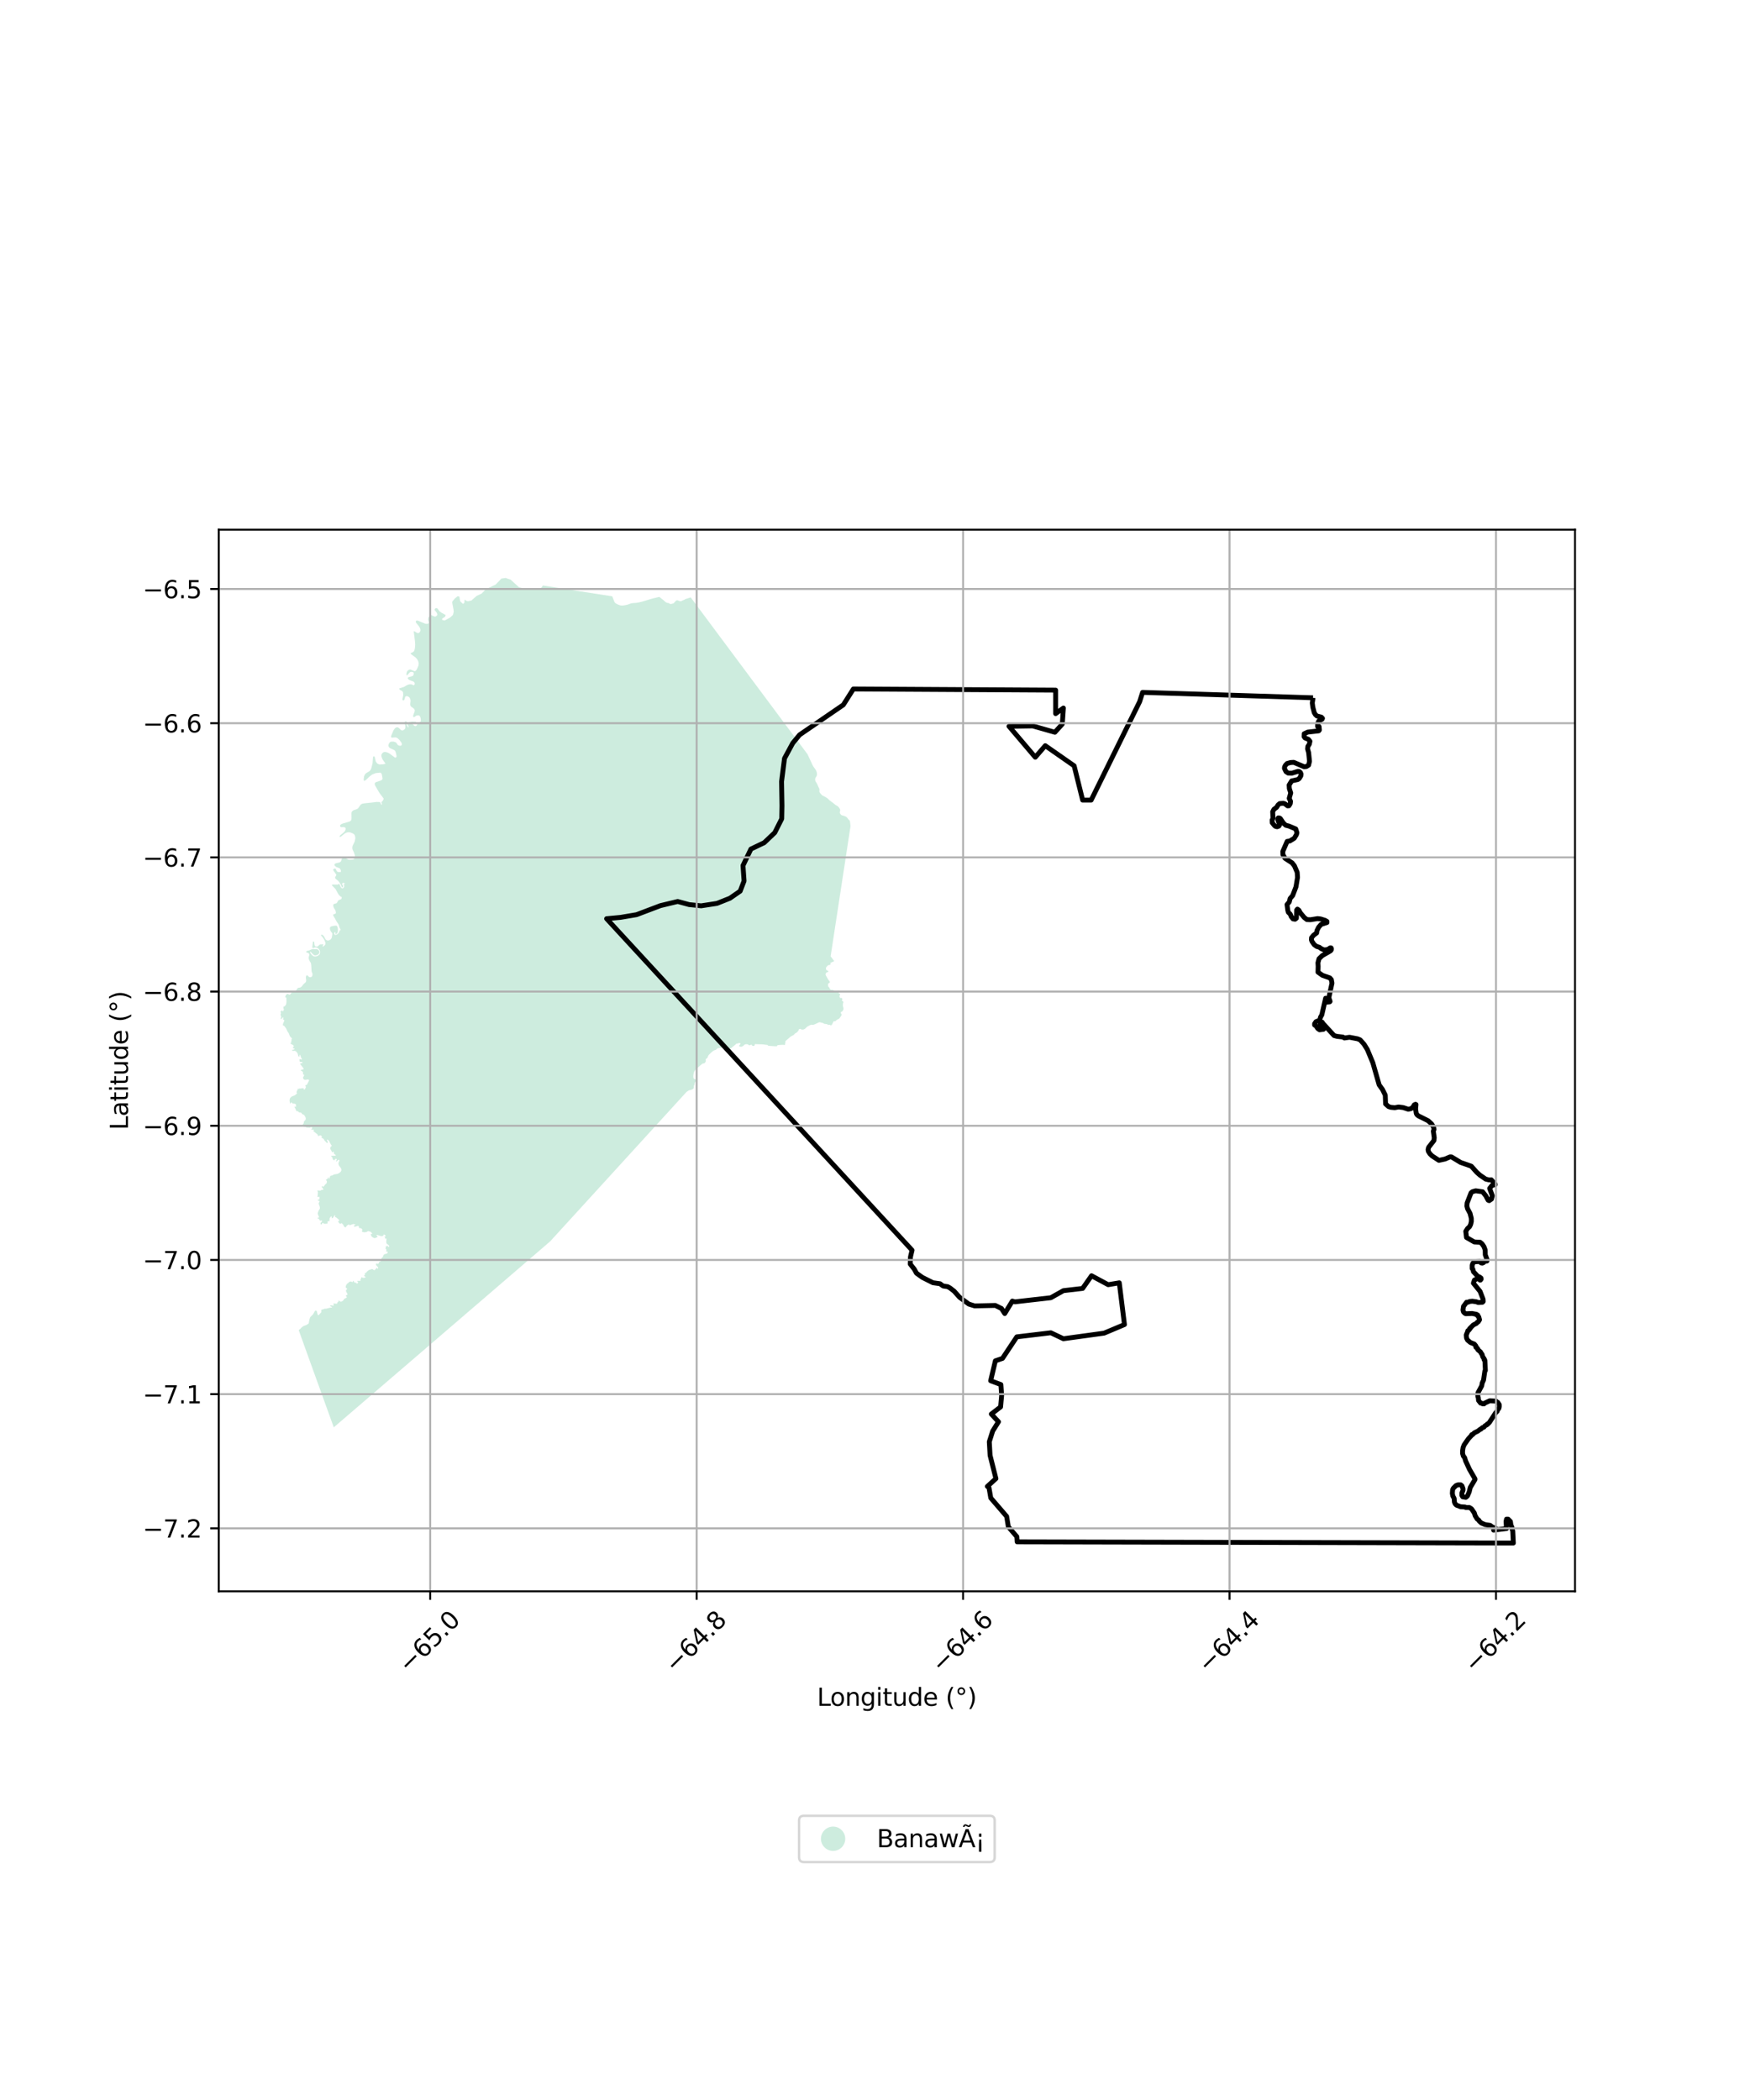 <?xml version="1.0" encoding="utf-8" standalone="no"?>
<!DOCTYPE svg PUBLIC "-//W3C//DTD SVG 1.1//EN"
  "http://www.w3.org/Graphics/SVG/1.1/DTD/svg11.dtd">
<svg xmlns:xlink="http://www.w3.org/1999/xlink" width="720pt" height="864pt" viewBox="0 0 720 864" xmlns="http://www.w3.org/2000/svg" version="1.1">
 <defs>
  <style type="text/css">*{stroke-linejoin: round; stroke-linecap: butt}</style>
 </defs>
 <g id="figure_1">
  <g id="patch_1">
   <path d="M 0 864 
L 720 864 
L 720 0 
L 0 0 
z
" style="fill: #ffffff"/>
  </g>
  <g id="axes_1">
   <g id="patch_2">
    <path d="M 90 654.708 
L 648 654.708 
L 648 217.932 
L 90 217.932 
z
" style="fill: #ffffff"/>
   </g>
   <g id="PatchCollection_1">
    <path d="M 215.172 242.012 
L 221.804 242.232 
L 222.801 241.738 
L 223.345 240.897 
L 226.23 241.346 
L 231.318 242.141 
L 236.08 242.88 
L 241.484 243.721 
L 247.486 244.658 
L 251.898 245.346 
L 252.134 245.957 
L 252.37 246.569 
L 252.606 247.18 
L 252.766 247.596 
L 252.858 247.78 
L 253.318 248.233 
L 253.93 248.567 
L 254.21 248.697 
L 254.568 248.854 
L 255.206 249.063 
L 255.85 249.143 
L 255.945 249.141 
L 256.501 249.097 
L 257.154 248.999 
L 257.806 248.859 
L 258.119 248.78 
L 258.451 248.677 
L 259.071 248.444 
L 259.695 248.24 
L 259.861 248.204 
L 260.346 248.136 
L 261.007 248.093 
L 261.668 248.046 
L 262.032 247.995 
L 262.32 247.942 
L 262.97 247.82 
L 263.616 247.68 
L 264.058 247.562 
L 264.253 247.504 
L 264.887 247.318 
L 265.521 247.132 
L 266.019 246.985 
L 266.155 246.945 
L 266.786 246.75 
L 267.417 246.553 
L 268.05 246.364 
L 268.689 246.195 
L 268.697 246.193 
L 269.331 246.04 
L 269.974 245.885 
L 270.616 245.73 
L 271.258 245.575 
L 271.434 245.714 
L 271.609 245.852 
L 271.785 245.99 
L 271.96 246.129 
L 272.136 246.267 
L 272.311 246.405 
L 272.487 246.543 
L 272.662 246.682 
L 272.838 246.82 
L 272.896 246.866 
L 273.011 246.96 
L 273.179 247.106 
L 273.344 247.255 
L 273.507 247.406 
L 273.674 247.555 
L 273.846 247.701 
L 273.903 247.746 
L 274.03 247.831 
L 274.232 247.928 
L 274.445 248.004 
L 274.556 248.04 
L 274.662 248.061 
L 274.889 248.075 
L 275.06 248.114 
L 275.102 248.135 
L 275.29 248.257 
L 275.422 248.333 
L 275.488 248.361 
L 275.693 248.45 
L 275.899 248.539 
L 276.17 248.475 
L 276.44 248.411 
L 276.711 248.346 
L 276.982 248.282 
L 277.02 248.273 
L 277.223 248.165 
L 277.409 247.951 
L 277.582 247.716 
L 277.648 247.644 
L 277.776 247.516 
L 277.972 247.32 
L 278.068 247.226 
L 278.182 247.131 
L 278.44 246.998 
L 278.644 246.963 
L 278.707 246.968 
L 278.967 247.057 
L 279.228 247.182 
L 279.372 247.229 
L 279.496 247.26 
L 279.776 247.332 
L 280.057 247.366 
L 280.257 247.336 
L 280.323 247.312 
L 280.571 247.184 
L 280.778 247.077 
L 280.82 247.059 
L 281.078 246.958 
L 281.339 246.859 
L 281.562 246.765 
L 281.594 246.749 
L 281.811 246.569 
L 281.93 246.503 
L 282.064 246.46 
L 282.329 246.376 
L 282.594 246.292 
L 282.859 246.207 
L 283.125 246.123 
L 283.39 246.038 
L 283.655 245.954 
L 283.92 245.87 
L 284.186 245.785 
L 287.047 249.634 
L 289.919 253.493 
L 293.243 257.96 
L 296.047 261.729 
L 299.381 266.202 
L 302.368 270.215 
L 304.598 273.212 
L 308.404 278.323 
L 310.5 281.136 
L 313.853 285.634 
L 316.768 289.548 
L 320.275 294.256 
L 323.267 298.276 
L 325.801 301.672 
L 329.024 305.996 
L 332.237 310.311 
L 332.451 310.771 
L 332.664 311.231 
L 332.878 311.691 
L 333.091 312.151 
L 333.305 312.611 
L 333.518 313.072 
L 333.732 313.532 
L 333.945 313.992 
L 334.159 314.452 
L 334.317 314.792 
L 334.375 314.911 
L 334.629 315.346 
L 334.919 315.761 
L 335.222 316.171 
L 335.513 316.591 
L 335.689 316.883 
L 335.769 317.037 
L 335.955 317.51 
L 336.064 317.897 
L 336.086 317.999 
L 336.126 318.51 
L 336.073 319.017 
L 336.058 319.1 
L 335.884 319.478 
L 335.577 319.908 
L 335.428 320.235 
L 335.402 320.367 
L 335.37 320.884 
L 335.488 321.375 
L 335.492 321.383 
L 335.746 321.825 
L 336.025 322.251 
L 336.238 322.642 
L 336.263 322.696 
L 336.464 323.162 
L 336.664 323.629 
L 336.734 323.787 
L 336.88 324.087 
L 337.107 324.541 
L 337.109 324.546 
L 337.153 325.04 
L 337.095 325.565 
L 337.165 325.877 
L 337.253 326.038 
L 337.55 326.451 
L 337.602 326.51 
L 337.89 326.828 
L 338.232 327.206 
L 338.601 327.395 
L 338.971 327.584 
L 339.232 327.718 
L 339.34 327.774 
L 339.704 327.974 
L 340.058 328.191 
L 340.299 328.354 
L 340.399 328.429 
L 340.71 328.703 
L 341.006 328.994 
L 341.31 329.275 
L 341.427 329.37 
L 341.637 329.529 
L 341.97 329.776 
L 342.303 330.023 
L 342.618 330.26 
L 342.634 330.272 
L 342.961 330.528 
L 343.284 330.788 
L 343.608 331.046 
L 343.743 331.153 
L 343.943 331.288 
L 344.305 331.488 
L 344.661 331.706 
L 344.683 331.722 
L 344.971 331.982 
L 345.227 332.299 
L 345.447 332.656 
L 345.556 332.865 
L 345.628 333.048 
L 345.683 333.374 
L 345.683 333.449 
L 345.57 333.851 
L 345.49 334.254 
L 345.491 334.258 
L 345.596 334.644 
L 345.74 334.892 
L 345.831 335.012 
L 346.129 335.297 
L 346.304 335.399 
L 346.502 335.479 
L 346.905 335.585 
L 347.304 335.696 
L 347.368 335.722 
L 347.691 335.853 
L 348.07 336.028 
L 348.41 336.269 
L 348.436 336.294 
L 348.682 336.588 
L 348.916 336.927 
L 349.058 337.118 
L 349.183 337.243 
L 349.524 337.523 
L 349.687 337.818 
L 349.694 337.877 
L 349.74 338.287 
L 349.786 338.696 
L 349.832 339.106 
L 349.878 339.515 
L 349.924 339.924 
L 349.56 342.312 
L 348.709 347.87 
L 347.656 354.793 
L 346.684 361.129 
L 346.093 364.999 
L 345.265 370.44 
L 344.546 375.136 
L 343.723 380.523 
L 342.993 385.288 
L 342.494 388.571 
L 341.741 393.468 
L 343.24 395.449 
L 342.963 395.572 
L 342.687 395.695 
L 342.41 395.818 
L 342.134 395.941 
L 341.857 396.064 
L 341.692 396.137 
L 341.634 396.215 
L 341.729 396.549 
L 341.692 396.81 
L 341.647 396.845 
L 341.37 397.004 
L 341.094 397.076 
L 341.091 397.076 
L 340.954 397.01 
L 340.825 397.08 
L 340.587 397.256 
L 340.361 397.47 
L 340.353 397.478 
L 340.147 397.696 
L 339.969 397.932 
L 339.884 398.081 
L 339.838 398.201 
L 339.816 398.505 
L 339.878 398.809 
L 339.882 398.822 
L 340.016 399.079 
L 340.078 399.16 
L 340.248 399.275 
L 340.587 399.372 
L 340.812 399.496 
L 340.814 399.5 
L 340.741 399.759 
L 340.546 399.97 
L 340.499 399.996 
L 340.192 400.033 
L 340.077 400.103 
L 339.946 400.256 
L 339.752 400.528 
L 339.654 400.802 
L 339.671 400.977 
L 339.704 401.077 
L 339.82 401.352 
L 339.935 401.582 
L 339.959 401.627 
L 340.105 401.898 
L 340.252 402.162 
L 340.401 402.423 
L 340.552 402.68 
L 340.704 402.936 
L 340.859 403.191 
L 340.866 403.202 
L 341.047 403.426 
L 341.258 403.645 
L 341.335 403.743 
L 341.4 403.906 
L 341.382 404.228 
L 341.332 404.351 
L 341.206 404.44 
L 340.886 404.529 
L 340.795 404.619 
L 340.727 404.784 
L 340.663 405.076 
L 340.659 405.156 
L 340.662 405.37 
L 340.703 405.666 
L 340.791 405.896 
L 340.831 405.956 
L 341.056 406.157 
L 341.126 406.237 
L 341.221 406.4 
L 341.354 406.67 
L 341.455 406.843 
L 341.516 406.93 
L 341.716 407.156 
L 341.857 407.249 
L 341.99 407.279 
L 342.298 407.244 
L 342.388 407.251 
L 342.595 407.295 
L 342.883 407.39 
L 342.989 407.451 
L 343.134 407.57 
L 343.332 407.792 
L 343.522 407.992 
L 343.543 408.011 
L 343.796 408.22 
L 343.923 408.266 
L 344.028 408.21 
L 344.237 407.947 
L 344.258 407.93 
L 344.49 407.783 
L 344.73 407.66 
L 344.761 407.646 
L 345.075 407.621 
L 345.127 407.664 
L 345.195 407.898 
L 345.195 407.931 
L 345.13 408.191 
L 345.052 408.483 
L 345.058 408.536 
L 345.192 408.741 
L 345.193 408.742 
L 345.503 408.814 
L 345.591 408.877 
L 345.636 409.059 
L 345.59 409.348 
L 345.586 409.361 
L 345.435 409.629 
L 345.388 409.751 
L 345.379 409.903 
L 345.44 410.192 
L 345.594 410.48 
L 345.653 410.557 
L 345.854 410.631 
L 346.183 410.579 
L 346.32 410.631 
L 346.43 410.748 
L 346.579 411.005 
L 346.589 411.034 
L 346.532 411.293 
L 346.379 411.586 
L 346.386 411.707 
L 346.506 411.805 
L 346.809 411.924 
L 346.851 411.977 
L 346.949 412.203 
L 346.986 412.496 
L 346.983 412.515 
L 346.853 412.765 
L 346.848 412.787 
L 346.807 413.061 
L 346.782 413.362 
L 346.779 413.66 
L 346.779 413.661 
L 346.815 413.957 
L 346.887 414.254 
L 346.967 414.55 
L 347.026 414.846 
L 347.039 415.14 
L 347.039 415.143 
L 346.961 415.426 
L 346.906 415.547 
L 346.822 415.703 
L 346.656 415.954 
L 346.5 416.152 
L 346.468 416.184 
L 346.172 416.293 
L 345.969 416.42 
L 345.945 416.471 
L 345.939 416.78 
L 345.963 416.891 
L 346.049 417.059 
L 346.256 417.331 
L 346.295 417.566 
L 346.281 417.596 
L 346.133 417.852 
L 345.961 418.104 
L 345.959 418.106 
L 345.789 418.361 
L 345.623 418.611 
L 345.448 418.853 
L 345.251 419.08 
L 345.153 419.176 
L 345.004 419.25 
L 344.823 419.311 
L 344.724 419.367 
L 344.465 419.523 
L 344.211 419.688 
L 344.083 419.776 
L 343.974 419.873 
L 343.768 420.096 
L 343.749 420.112 
L 343.477 420.169 
L 343.139 420.151 
L 342.947 420.246 
L 342.908 420.305 
L 342.768 420.571 
L 342.647 420.846 
L 342.542 421.052 
L 342.509 421.113 
L 342.376 421.377 
L 342.219 421.63 
L 342.07 421.788 
L 341.982 421.842 
L 341.692 421.821 
L 341.384 421.671 
L 341.081 421.584 
L 341.072 421.585 
L 340.778 421.734 
L 340.667 421.718 
L 340.549 421.597 
L 340.338 421.382 
L 339.908 421.331 
L 339.734 421.31 
L 339.479 421.279 
L 339.2 421.244 
L 339.059 421.197 
L 338.699 420.943 
L 338.598 420.902 
L 338.285 420.822 
L 338.065 420.768 
L 337.865 420.715 
L 337.444 420.604 
L 337.197 420.562 
L 337.027 420.577 
L 336.628 420.775 
L 336.526 420.827 
L 336.235 420.963 
L 335.846 421.148 
L 335.455 421.331 
L 335.388 421.362 
L 335.055 421.497 
L 334.653 421.63 
L 334.645 421.632 
L 334.212 421.632 
L 333.775 421.599 
L 333.651 421.628 
L 333.37 421.742 
L 333.05 421.894 
L 332.98 421.929 
L 332.595 422.126 
L 332.219 422.336 
L 332.177 422.361 
L 331.881 422.596 
L 331.587 422.911 
L 331.271 423.21 
L 331.24 423.234 
L 330.9 423.438 
L 330.572 423.567 
L 330.495 423.588 
L 330.053 423.607 
L 329.769 423.564 
L 329.644 423.508 
L 329.304 423.294 
L 329.273 423.29 
L 328.854 423.379 
L 328.699 423.492 
L 328.584 423.735 
L 328.499 424.032 
L 328.432 424.123 
L 328.163 424.458 
L 327.855 424.762 
L 327.762 424.836 
L 327.478 424.976 
L 327.225 425.104 
L 327.115 425.197 
L 326.822 425.517 
L 326.516 425.819 
L 326.484 425.843 
L 326.146 426.037 
L 325.751 426.222 
L 325.376 426.434 
L 325.279 426.509 
L 325.043 426.707 
L 324.716 426.986 
L 324.39 427.268 
L 324.065 427.551 
L 323.873 427.719 
L 323.74 427.832 
L 323.415 428.103 
L 323.134 428.39 
L 323.113 428.423 
L 323.134 428.793 
L 323.121 428.855 
L 323.025 429.272 
L 322.997 429.398 
L 323.013 429.708 
L 322.932 429.868 
L 322.677 429.957 
L 322.243 429.872 
L 322.128 429.865 
L 321.811 429.881 
L 321.379 429.903 
L 320.947 429.926 
L 320.927 429.927 
L 320.515 429.951 
L 320.084 429.981 
L 319.923 429.993 
L 319.761 430.211 
L 319.585 430.462 
L 319.463 430.461 
L 319.031 430.451 
L 318.599 430.435 
L 318.166 430.412 
L 317.734 430.384 
L 317.302 430.353 
L 316.871 430.32 
L 316.846 430.318 
L 316.439 430.284 
L 316.113 430.247 
L 316.022 430.206 
L 315.714 429.91 
L 315.702 429.908 
L 315.271 429.871 
L 314.912 429.838 
L 314.841 429.829 
L 314.413 429.765 
L 313.984 429.71 
L 313.908 429.703 
L 313.552 429.68 
L 313.12 429.661 
L 312.687 429.65 
L 312.255 429.641 
L 311.822 429.629 
L 311.703 429.625 
L 311.39 429.605 
L 310.959 429.568 
L 310.702 429.554 
L 310.578 429.627 
L 310.453 430.112 
L 310.365 430.228 
L 310.095 430.318 
L 309.639 430.312 
L 309.56 430.289 
L 309.354 430.022 
L 309.164 429.819 
L 309.025 429.815 
L 308.597 430.002 
L 308.225 430.083 
L 308.189 430.07 
L 307.837 429.797 
L 307.624 429.677 
L 307.458 429.645 
L 307.014 429.611 
L 306.57 429.679 
L 306.423 429.739 
L 306.202 429.893 
L 305.898 430.2 
L 305.619 430.413 
L 305.54 430.454 
L 305.136 430.635 
L 304.884 430.676 
L 304.721 430.659 
L 304.351 430.542 
L 304.301 430.523 
L 304.081 430.403 
L 304.032 430.266 
L 304.341 429.904 
L 304.622 429.532 
L 304.623 429.521 
L 304.555 429.197 
L 304.46 429.141 
L 304.019 429.159 
L 303.885 429.192 
L 303.606 429.287 
L 303.286 429.394 
L 303.195 429.357 
L 303.084 429.326 
L 302.832 429.529 
L 302.531 429.825 
L 302.411 429.929 
L 302.2 430.098 
L 301.863 430.366 
L 301.526 430.635 
L 301.405 430.732 
L 301.198 430.906 
L 300.875 431.181 
L 300.668 431.334 
L 300.496 431.423 
L 300.069 431.496 
L 299.626 431.476 
L 299.4 431.467 
L 299.192 431.465 
L 298.76 431.432 
L 298.534 431.394 
L 298.353 431.3 
L 297.995 431.058 
L 297.994 431.058 
L 297.563 431.016 
L 297.128 431.022 
L 296.86 431.053 
L 296.699 431.079 
L 296.272 431.148 
L 296.058 431.182 
L 295.845 431.217 
L 295.418 431.288 
L 295.257 431.317 
L 295.024 431.432 
L 294.717 431.758 
L 294.519 431.919 
L 294.36 431.991 
L 293.945 432.125 
L 293.548 432.298 
L 293.518 432.318 
L 293.201 432.554 
L 292.869 432.826 
L 292.547 433.111 
L 292.232 433.406 
L 292.041 433.591 
L 291.921 433.71 
L 291.63 434.026 
L 291.435 434.265 
L 291.37 434.366 
L 291.229 434.777 
L 291.098 435.135 
L 291.076 435.172 
L 290.748 435.455 
L 290.41 435.734 
L 290.364 435.806 
L 290.336 436.134 
L 290.386 436.578 
L 290.359 436.684 
L 290.22 436.97 
L 289.956 437.312 
L 289.821 437.423 
L 289.565 437.513 
L 289.128 437.563 
L 289.018 437.621 
L 288.782 437.808 
L 288.448 438.078 
L 288.118 438.353 
L 287.79 438.634 
L 287.465 438.919 
L 287.345 439.027 
L 287.142 439.206 
L 286.822 439.487 
L 286.508 439.773 
L 286.201 440.076 
L 285.935 440.369 
L 285.906 440.405 
L 285.673 440.774 
L 285.516 441.175 
L 285.409 441.594 
L 285.328 441.985 
L 285.322 442.018 
L 285.265 442.443 
L 285.25 442.872 
L 285.258 443.127 
L 285.279 443.298 
L 285.413 443.707 
L 285.456 443.803 
L 285.728 443.995 
L 286.221 444.112 
L 286.388 444.276 
L 286.392 444.408 
L 286.275 444.837 
L 286.182 445.017 
L 286.041 445.204 
L 285.849 445.485 
L 285.823 445.569 
L 285.76 445.995 
L 285.713 446.223 
L 285.642 446.402 
L 285.456 446.791 
L 285.442 446.831 
L 285.456 447.216 
L 285.438 447.64 
L 285.436 447.644 
L 285.155 447.976 
L 284.836 448.176 
L 284.782 448.203 
L 284.382 448.367 
L 284.165 448.441 
L 283.966 448.485 
L 283.533 448.559 
L 283.362 448.639 
L 283.164 448.773 
L 282.807 449.015 
L 282.45 449.257 
L 278.828 453.224 
L 275.206 457.201 
L 271.838 460.889 
L 268.301 464.769 
L 264.918 468.476 
L 261.076 472.692 
L 257.503 476.605 
L 253.91 480.547 
L 250.276 484.527 
L 247.289 487.8 
L 243.909 491.501 
L 239.602 496.226 
L 236.131 500.027 
L 232.109 504.429 
L 228.662 508.206 
L 226.345 510.743 
L 222.376 514.159 
L 218.684 517.337 
L 215.185 520.346 
L 210.187 524.646 
L 206.121 528.147 
L 202.606 531.171 
L 198.372 534.811 
L 195.288 537.461 
L 191.372 540.823 
L 188.602 543.211 
L 183.192 547.857 
L 178.146 552.193 
L 173.126 556.509 
L 168.551 560.438 
L 164.265 564.118 
L 159.416 568.285 
L 156.092 571.139 
L 152.236 574.451 
L 147.452 578.56 
L 142.855 582.502 
L 137.412 587.173 
L 137.378 587.378 
L 135.474 582.121 
L 132.078 572.726 
L 128.741 563.484 
L 125.391 554.208 
L 122.926 547.306 
L 122.937 547.237 
L 122.948 547.218 
L 122.963 547.199 
L 122.968 547.184 
L 122.984 547.17 
L 123.004 547.151 
L 123.029 547.127 
L 123.045 547.112 
L 123.07 547.098 
L 123.241 546.994 
L 123.261 546.98 
L 123.281 546.966 
L 123.509 546.775 
L 123.585 546.713 
L 123.626 546.675 
L 123.671 546.632 
L 123.682 546.617 
L 123.697 546.603 
L 123.722 546.574 
L 123.738 546.555 
L 123.799 546.478 
L 123.815 546.454 
L 123.876 546.387 
L 123.937 546.32 
L 123.978 546.271 
L 124.034 546.214 
L 124.069 546.18 
L 124.074 546.176 
L 124.085 546.166 
L 124.105 546.152 
L 124.115 546.142 
L 124.135 546.133 
L 124.205 546.09 
L 124.221 546.081 
L 124.246 546.062 
L 124.256 546.052 
L 124.464 545.861 
L 124.52 545.814 
L 124.58 545.771 
L 124.621 545.742 
L 124.671 545.704 
L 124.706 545.686 
L 124.767 545.648 
L 124.827 545.61 
L 124.867 545.591 
L 124.923 545.563 
L 124.998 545.531 
L 125.043 545.512 
L 125.093 545.489 
L 125.153 545.471 
L 125.328 545.426 
L 125.343 545.421 
L 125.508 545.356 
L 125.674 545.287 
L 125.809 545.226 
L 125.944 545.17 
L 126.01 545.138 
L 126.075 545.105 
L 126.12 545.081 
L 126.176 545.053 
L 126.246 545.011 
L 126.291 544.982 
L 126.347 544.945 
L 126.407 544.907 
L 126.519 544.821 
L 126.594 544.769 
L 126.609 544.76 
L 126.624 544.75 
L 126.66 544.731 
L 126.685 544.722 
L 126.78 544.68 
L 126.805 544.671 
L 126.835 544.652 
L 126.85 544.647 
L 126.865 544.633 
L 126.881 544.624 
L 126.896 544.609 
L 126.906 544.595 
L 126.921 544.576 
L 126.927 544.566 
L 127.041 544.338 
L 127.255 543.073 
L 127.567 542.061 
L 127.813 541.714 
L 128.437 541.15 
L 128.835 540.703 
L 129.556 539.416 
L 129.738 539.254 
L 129.938 539.2 
L 130.189 539.284 
L 130.357 539.533 
L 130.7 540.928 
L 130.881 541.075 
L 131.139 541.061 
L 132.148 539.952 
L 132.225 539.64 
L 132.174 539.085 
L 132.329 538.824 
L 133.077 538.66 
L 133.529 538.44 
L 134.343 538.41 
L 135.657 538.039 
L 136.508 537.956 
L 136.614 537.851 
L 136.568 537.707 
L 135.944 537.472 
L 135.833 537.318 
L 135.842 537.151 
L 136.093 537.034 
L 136.993 537.183 
L 137.266 537.16 
L 137.364 537.005 
L 137.218 536.664 
L 137.166 536.383 
L 137.317 536.279 
L 138.277 536.379 
L 138.695 536.345 
L 138.883 535.741 
L 139.201 535.724 
L 139.237 535.23 
L 139.344 535.11 
L 139.547 535.139 
L 140.073 535.554 
L 140.451 535.518 
L 140.873 535.327 
L 141.323 534.95 
L 141.579 534.412 
L 142.549 533.91 
L 142.671 533.761 
L 142.65 533.608 
L 142.371 533.268 
L 142.315 533.096 
L 142.428 532.941 
L 142.885 532.726 
L 142.991 532.42 
L 142.434 531.451 
L 142.339 531.047 
L 142.432 530.701 
L 142.806 530.415 
L 142.848 530.279 
L 142.267 529.702 
L 142.212 529.48 
L 142.345 528.904 
L 142.594 528.444 
L 142.85 528.131 
L 143.395 527.747 
L 143.67 527.445 
L 144.291 527.209 
L 144.865 527.458 
L 145.059 527.467 
L 145.166 527.357 
L 145.233 527.02 
L 145.39 526.896 
L 145.765 527.616 
L 146.56 527.791 
L 146.796 528.086 
L 146.904 528.113 
L 147.176 527.943 
L 147.374 527.57 
L 146.995 527.208 
L 147.015 526.988 
L 148.171 526.99 
L 148.394 526.829 
L 148.272 526.316 
L 148.589 526.113 
L 148.529 525.734 
L 148.697 525.542 
L 148.886 525.512 
L 149.239 525.687 
L 149.6 525.739 
L 150.059 525.666 
L 150.405 525.513 
L 150.399 525.346 
L 149.929 525.06 
L 149.814 524.881 
L 149.889 524.657 
L 150.262 524.406 
L 150.032 524.067 
L 150.106 523.853 
L 150.618 523.645 
L 150.977 523.153 
L 151.735 522.548 
L 153.046 522.107 
L 153.361 522.213 
L 153.789 522.551 
L 154.086 522.573 
L 154.318 522.426 
L 154.748 521.887 
L 155.056 521.634 
L 155.199 521.672 
L 155.271 522.017 
L 155.455 521.972 
L 155.602 521.657 
L 155.495 521.341 
L 154.78 520.534 
L 154.672 520.252 
L 154.714 519.949 
L 154.885 519.85 
L 155.398 519.98 
L 155.677 519.933 
L 155.795 519.769 
L 155.88 519.319 
L 156.584 518.924 
L 156.62 518.895 
L 156.878 518.676 
L 157.004 517.531 
L 157.53 517.117 
L 157.776 516.353 
L 158.266 516.006 
L 159.22 515.744 
L 159.46 515.431 
L 159.484 515.059 
L 159.3 514.858 
L 159.137 514.849 
L 158.932 515.114 
L 158.873 515.074 
L 158.972 514.051 
L 158.583 513.689 
L 158.759 513.198 
L 158.771 512.693 
L 158.873 512.573 
L 158.981 512.59 
L 159.162 512.943 
L 159.325 512.52 
L 159.485 512.499 
L 159.726 513 
L 159.828 513.076 
L 160.04 512.958 
L 160.14 512.7 
L 160.036 512.487 
L 159.988 512.388 
L 159.165 511.731 
L 158.983 511.472 
L 158.911 510.926 
L 159.031 509.664 
L 158.974 509.525 
L 158.658 509.69 
L 158.555 509.648 
L 158.24 508.685 
L 158.341 508.613 
L 158.652 508.684 
L 158.736 508.475 
L 158.494 508.21 
L 158.045 507.92 
L 157.83 507.949 
L 157.759 508.257 
L 157.646 508.406 
L 157.341 508.527 
L 157.2 508.577 
L 156.508 508.502 
L 155.188 508.079 
L 154.93 508.088 
L 154.881 508.239 
L 155.327 508.701 
L 155.343 508.848 
L 155.257 508.954 
L 154.434 509.342 
L 154.095 509.393 
L 153.794 509.337 
L 152.929 508.782 
L 152.627 508.118 
L 152.544 507.822 
L 152.612 507.667 
L 152.998 507.725 
L 153.168 507.655 
L 152.916 507.188 
L 152.425 506.76 
L 151.578 506.505 
L 151.294 506.553 
L 150.865 506.847 
L 150.546 506.928 
L 149.835 506.99 
L 149.159 506.851 
L 148.988 506.71 
L 148.862 506.393 
L 148.92 506.248 
L 149.13 506.154 
L 149.148 506.032 
L 148.788 505.524 
L 148.55 505.322 
L 148.073 505.321 
L 147.713 505.224 
L 147.625 504.536 
L 147.421 504.369 
L 147.148 504.373 
L 146.158 504.693 
L 145.791 504.699 
L 145.602 504.509 
L 145.591 504.317 
L 145.719 504.178 
L 146.19 503.958 
L 146.268 503.833 
L 145.395 503.577 
L 143.83 504.119 
L 143.701 504.097 
L 143.668 503.807 
L 143.56 503.78 
L 142.912 504.123 
L 142.608 504.376 
L 142.257 504.956 
L 142.028 504.97 
L 141.522 504.581 
L 141.192 503.847 
L 140.61 503.26 
L 140.393 503.216 
L 140.112 503.558 
L 139.675 503.342 
L 139.077 502.632 
L 139.493 502.249 
L 139.576 502.074 
L 139.55 501.932 
L 138.397 500.944 
L 137.881 500.731 
L 137.836 500.529 
L 137.897 500.084 
L 137.785 499.974 
L 137.614 500.073 
L 137.017 500.985 
L 136.689 501.228 
L 136.437 501.178 
L 136.484 500.654 
L 136.38 500.441 
L 136.261 500.419 
L 135.92 500.774 
L 135.59 501.32 
L 135.561 502.354 
L 135.41 502.434 
L 134.903 502.476 
L 134.694 502.702 
L 134.791 503.233 
L 134.673 503.397 
L 133.672 503.536 
L 132.719 503.146 
L 132.542 503.274 
L 132.373 503.721 
L 132.232 503.792 
L 132.029 503.772 
L 131.991 503.722 
L 131.897 503.475 
L 131.925 503.137 
L 132.49 502.528 
L 132.534 502.352 
L 132.468 502.199 
L 132.287 502.116 
L 131.857 502.224 
L 131.635 502.175 
L 131.132 501.423 
L 130.67 501.26 
L 130.602 501.17 
L 130.71 501.001 
L 131.193 500.934 
L 131.3 500.824 
L 130.765 499.527 
L 130.725 499.143 
L 131.061 498.141 
L 131.597 497.271 
L 131.613 496.83 
L 131.51 496.347 
L 131.105 495.22 
L 131.172 494.908 
L 131.452 494.365 
L 131.467 494.16 
L 130.818 493.934 
L 130.698 493.735 
L 130.755 493.624 
L 131.219 493.531 
L 131.411 493.374 
L 131.45 492.581 
L 131.342 492.309 
L 130.901 492.514 
L 130.728 492.481 
L 130.641 492.356 
L 130.808 490.566 
L 130.608 489.968 
L 130.587 489.815 
L 130.657 489.783 
L 131.796 489.873 
L 132.4 489.509 
L 132.791 489.562 
L 132.976 489.488 
L 133.029 489.342 
L 132.984 489.145 
L 132.397 488.396 
L 132.383 488.141 
L 132.556 487.973 
L 132.931 488.266 
L 133.104 488.265 
L 133.714 487.436 
L 134.41 486.771 
L 134.504 485.935 
L 134.058 485.454 
L 134.84 484.903 
L 135.018 484.309 
L 135.22 484.363 
L 135.26 485.006 
L 135.334 485.027 
L 135.359 484.998 
L 135.594 484.709 
L 135.8 483.989 
L 136.059 483.73 
L 136.911 483.563 
L 137.2 483.295 
L 137.39 483.221 
L 138.915 482.962 
L 139.654 482.543 
L 140.109 482.161 
L 140.407 481.707 
L 140.464 481.199 
L 140.303 480.665 
L 139.495 479.583 
L 139.261 478.984 
L 139.257 478.494 
L 139.621 477.6 
L 139.621 477.595 
L 139.618 477.311 
L 139.432 477.184 
L 139.204 477.188 
L 138.459 477.848 
L 138.279 477.893 
L 138.253 477.735 
L 138.593 476.993 
L 138.414 476.788 
L 138.093 476.761 
L 137.911 476.874 
L 137.568 477.342 
L 137.364 477.367 
L 136.878 476.914 
L 136.784 476.284 
L 136.266 475.748 
L 136.259 475.615 
L 136.38 475.54 
L 137.869 475.496 
L 138.17 475.346 
L 138.11 475.187 
L 137.522 474.84 
L 137.277 473.889 
L 137.101 473.777 
L 136.756 474.078 
L 136.608 474.069 
L 136.311 473.391 
L 135.938 472.784 
L 135.882 472.43 
L 135.986 472.001 
L 136.178 471.652 
L 136.474 471.536 
L 136.526 471.435 
L 135.98 470.598 
L 135.378 469.393 
L 134.956 468.972 
L 134.631 468.886 
L 134.499 468.99 
L 134.482 469.108 
L 134.834 469.743 
L 134.849 470.131 
L 134.663 470.244 
L 134.421 470.205 
L 134.054 469.774 
L 133.525 469.267 
L 133.116 468.537 
L 132.155 468.03 
L 132.569 467.745 
L 132.287 467.479 
L 132.165 467.201 
L 131.77 467.099 
L 131.054 467.401 
L 130.9 467.393 
L 130.885 467.392 
L 130.699 466.878 
L 130.526 466.649 
L 129.04 465.487 
L 128.981 465.255 
L 129.156 464.96 
L 129.041 464.781 
L 128.76 464.735 
L 128.188 464.81 
L 128.051 464.729 
L 128.456 464.155 
L 128.446 463.939 
L 128.315 463.803 
L 127.855 463.763 
L 127.324 463.982 
L 126.796 463.871 
L 126.184 463.921 
L 125.666 463.586 
L 124.87 463.464 
L 124.613 463.032 
L 124.598 462.605 
L 124.966 462.123 
L 125.068 461.371 
L 125.621 460.849 
L 125.772 460.568 
L 125.821 460.148 
L 125.669 459.644 
L 125.159 458.75 
L 124.359 458.379 
L 123.922 457.766 
L 123.051 457.692 
L 122.851 457.55 
L 122.704 457.252 
L 122.507 457.199 
L 122.061 457.179 
L 121.88 457.062 
L 121.668 456.38 
L 121.154 455.447 
L 121.157 455.329 
L 121.248 455.253 
L 121.581 455.408 
L 121.781 455.373 
L 121.754 454.382 
L 121.295 454.097 
L 120.359 454.017 
L 119.89 453.477 
L 119.749 453.566 
L 119.509 454.071 
L 119.41 454.069 
L 119.291 453.875 
L 119.124 452.709 
L 119.266 451.957 
L 119.271 451.943 
L 119.553 451.542 
L 120.029 451.141 
L 121.065 450.743 
L 121.629 450.394 
L 122.156 449.935 
L 122.205 449.721 
L 121.984 449.407 
L 122.241 448.633 
L 122.464 448.422 
L 122.467 448.05 
L 122.545 447.91 
L 123 447.979 
L 123.367 447.747 
L 123.691 447.911 
L 123.992 447.751 
L 124.816 447.731 
L 124.933 447.842 
L 125.052 448.271 
L 125.159 448.352 
L 125.54 447.963 
L 125.878 447.28 
L 125.643 446.755 
L 125.662 446.559 
L 125.799 446.41 
L 126.112 446.388 
L 126.299 446.24 
L 127.126 444.612 
L 127.156 444.402 
L 127.046 444.208 
L 126.577 444.129 
L 125.87 444.245 
L 125.339 444.243 
L 125.005 444.103 
L 124.769 443.779 
L 124.691 443.517 
L 124.718 443.209 
L 124.724 443.194 
L 125.195 442.337 
L 124.649 441.913 
L 124.655 441.227 
L 124.566 440.994 
L 124.309 440.753 
L 123.765 440.481 
L 123.703 440.377 
L 123.865 440.209 
L 124.729 439.978 
L 124.926 439.836 
L 124.909 439.713 
L 124.896 439.61 
L 124.348 438.852 
L 123.548 437.853 
L 123.464 437.645 
L 123.565 437.554 
L 124.323 437.366 
L 124.446 437.217 
L 124.425 437.064 
L 124.2 436.912 
L 123.6 436.923 
L 123.418 436.855 
L 123.311 436.725 
L 123.187 436.085 
L 123.187 435.899 
L 123.288 435.793 
L 123.492 435.773 
L 124.04 435.913 
L 124.196 435.784 
L 124.232 435.751 
L 124.192 435.569 
L 123.86 435.115 
L 123.679 434.557 
L 123.487 434.067 
L 123.268 433.891 
L 123.21 434.678 
L 123.099 434.774 
L 122.896 434.74 
L 122.743 434.521 
L 122.47 433.436 
L 121.951 432.718 
L 121.654 432.481 
L 121.33 432.351 
L 120.447 432.36 
L 120.275 432.258 
L 120.18 432.075 
L 120.223 431.934 
L 120.746 431.877 
L 121.192 431.666 
L 121.196 431.495 
L 120.951 431.347 
L 120.566 431.265 
L 120.461 431.106 
L 120.836 430.555 
L 120.824 430.222 
L 120.532 429.955 
L 119.676 429.455 
L 119.463 429.215 
L 119.48 429.142 
L 119.496 429.064 
L 119.947 428.893 
L 119.782 428.507 
L 119.986 428.046 
L 119.875 427.71 
L 120.172 427.319 
L 119.848 426.959 
L 119.258 426.313 
L 118.823 425.151 
L 118.219 424.27 
L 117.781 423.245 
L 116.979 422.109 
L 116.361 421.806 
L 116.433 421.263 
L 116.88 420.17 
L 116.954 419.785 
L 116.878 419.646 
L 116.563 419.536 
L 116.476 419.431 
L 116.577 418.688 
L 116.447 418.543 
L 116.287 418.583 
L 115.837 419.176 
L 115.598 419.234 
L 115.392 419.136 
L 115.715 418.462 
L 115.402 417.382 
L 115.624 416.789 
L 115.364 416.273 
L 116.027 415.685 
L 116.12 415.722 
L 116.217 416.057 
L 116.409 416.096 
L 116.582 415.909 
L 116.685 415.543 
L 116.849 415.326 
L 116.625 414.905 
L 116.625 414.297 
L 116.737 414.147 
L 117.208 413.952 
L 117.7 413.252 
L 117.869 412.178 
L 117.818 410.52 
L 117.726 410.4 
L 117.4 410.353 
L 117.339 410.215 
L 117.61 409.407 
L 118.167 408.944 
L 118.391 408.886 
L 118.88 409.201 
L 119.281 409.249 
L 119.864 408.478 
L 121.133 408.051 
L 121.596 407.782 
L 122.227 406.874 
L 122.659 406.418 
L 122.699 406.414 
L 122.793 406.407 
L 122.932 406.395 
L 123.092 406.374 
L 123.246 406.353 
L 123.385 406.327 
L 123.505 406.295 
L 123.61 406.254 
L 123.71 406.207 
L 123.801 406.145 
L 123.897 406.074 
L 123.988 405.993 
L 124.079 405.906 
L 124.166 405.82 
L 124.237 405.738 
L 124.303 405.662 
L 124.359 405.589 
L 124.41 405.532 
L 124.446 405.478 
L 124.477 405.44 
L 124.498 405.406 
L 124.513 405.387 
L 124.528 405.363 
L 124.544 405.339 
L 124.569 405.31 
L 124.595 405.271 
L 124.636 405.223 
L 124.677 405.165 
L 124.728 405.102 
L 124.784 405.035 
L 124.85 404.973 
L 124.916 404.906 
L 124.987 404.834 
L 125.063 404.767 
L 125.103 404.729 
L 125.139 404.695 
L 125.215 404.628 
L 125.291 404.556 
L 125.372 404.485 
L 125.448 404.413 
L 125.524 404.341 
L 125.6 404.274 
L 125.676 404.202 
L 125.742 404.13 
L 125.803 404.058 
L 125.855 403.981 
L 125.891 403.898 
L 125.923 403.816 
L 125.945 403.733 
L 125.957 403.645 
L 125.964 403.552 
L 125.966 403.464 
L 125.968 403.375 
L 125.965 403.292 
L 125.957 403.204 
L 125.949 403.12 
L 125.941 403.037 
L 125.933 402.963 
L 125.924 402.889 
L 125.916 402.83 
L 125.912 402.776 
L 125.908 402.742 
L 125.904 402.707 
L 125.899 402.683 
L 125.895 402.653 
L 125.891 402.614 
L 125.882 402.565 
L 125.874 402.501 
L 125.866 402.427 
L 125.863 402.344 
L 125.855 402.255 
L 125.857 402.162 
L 125.859 402.064 
L 125.866 401.961 
L 125.884 401.854 
L 125.911 401.742 
L 125.948 401.63 
L 125.996 401.523 
L 126.047 401.426 
L 126.109 401.344 
L 126.165 401.287 
L 126.225 401.254 
L 126.285 401.25 
L 126.344 401.261 
L 126.403 401.287 
L 126.461 401.323 
L 126.52 401.363 
L 126.579 401.404 
L 126.632 401.449 
L 126.681 401.494 
L 126.724 401.539 
L 126.763 401.584 
L 126.802 401.625 
L 126.84 401.67 
L 126.889 401.715 
L 126.947 401.765 
L 127.015 401.821 
L 127.098 401.876 
L 127.181 401.932 
L 127.265 401.978 
L 127.338 402.019 
L 127.402 402.045 
L 127.456 402.061 
L 127.506 402.067 
L 127.565 402.063 
L 127.64 402.05 
L 127.73 402.038 
L 127.829 402.015 
L 127.939 401.989 
L 128.039 401.956 
L 128.134 401.919 
L 128.214 401.872 
L 128.28 401.825 
L 128.331 401.772 
L 128.377 401.709 
L 128.408 401.646 
L 128.434 401.578 
L 128.461 401.51 
L 128.477 401.442 
L 128.489 401.383 
L 128.5 401.33 
L 128.51 401.296 
L 128.516 401.266 
L 128.522 401.237 
L 128.527 401.208 
L 128.533 401.169 
L 128.544 401.12 
L 128.556 401.056 
L 128.562 400.988 
L 128.569 400.91 
L 128.571 400.826 
L 128.563 400.743 
L 128.545 400.654 
L 128.522 400.556 
L 128.495 400.457 
L 128.458 400.348 
L 128.416 400.234 
L 128.369 400.116 
L 128.322 399.992 
L 128.275 399.864 
L 128.239 399.74 
L 128.212 399.617 
L 128.19 399.484 
L 128.174 399.337 
L 128.162 399.17 
L 128.152 398.969 
L 128.138 398.728 
L 128.124 398.463 
L 128.111 398.193 
L 128.092 397.928 
L 128.082 397.687 
L 128.067 397.486 
L 128.061 397.319 
L 128.049 397.182 
L 128.037 397.059 
L 128.03 396.956 
L 128.017 396.862 
L 128.004 396.774 
L 127.991 396.695 
L 127.978 396.631 
L 127.964 396.577 
L 127.955 396.532 
L 127.946 396.493 
L 127.942 396.459 
L 127.933 396.424 
L 127.924 396.38 
L 127.91 396.326 
L 127.897 396.261 
L 127.874 396.187 
L 127.846 396.108 
L 127.808 396.029 
L 127.756 395.945 
L 127.703 395.865 
L 127.645 395.78 
L 127.583 395.7 
L 127.53 395.621 
L 127.482 395.546 
L 127.439 395.472 
L 127.406 395.402 
L 127.378 395.343 
L 127.354 395.298 
L 127.34 395.259 
L 127.326 395.229 
L 127.311 395.199 
L 127.297 395.169 
L 127.278 395.13 
L 127.255 395.08 
L 127.231 395.021 
L 127.198 394.951 
L 127.17 394.872 
L 127.132 394.793 
L 127.1 394.704 
L 127.067 394.61 
L 127.039 394.516 
L 127.017 394.423 
L 127.004 394.329 
L 126.996 394.241 
L 126.998 394.153 
L 127.005 394.074 
L 127.016 394.006 
L 127.028 393.943 
L 127.034 393.894 
L 127.045 393.845 
L 127.051 393.806 
L 127.057 393.757 
L 127.068 393.708 
L 127.079 393.645 
L 127.091 393.576 
L 127.107 393.503 
L 127.124 393.425 
L 127.146 393.347 
L 127.167 393.274 
L 127.189 393.201 
L 127.21 393.138 
L 127.231 393.07 
L 127.248 393.011 
L 127.259 392.953 
L 127.265 392.894 
L 127.266 392.84 
L 127.263 392.781 
L 127.259 392.722 
L 127.251 392.658 
L 127.237 392.594 
L 127.219 392.53 
L 127.196 392.471 
L 127.167 392.411 
L 127.129 392.356 
L 127.09 392.307 
L 127.042 392.261 
L 126.983 392.216 
L 126.92 392.17 
L 126.851 392.135 
L 126.778 392.094 
L 126.699 392.058 
L 126.621 392.026 
L 126.537 391.99 
L 126.453 391.964 
L 126.375 391.933 
L 126.296 391.906 
L 126.222 391.885 
L 126.158 391.859 
L 126.104 391.838 
L 126.055 391.813 
L 126.021 391.787 
L 125.997 391.752 
L 125.983 391.708 
L 125.979 391.659 
L 125.986 391.595 
L 125.997 391.537 
L 126.023 391.474 
L 126.059 391.416 
L 126.11 391.368 
L 126.16 391.33 
L 126.226 391.297 
L 126.291 391.264 
L 126.366 391.236 
L 126.441 391.213 
L 126.516 391.195 
L 126.591 391.173 
L 126.655 391.159 
L 126.715 391.146 
L 126.765 391.132 
L 126.805 391.124 
L 126.845 391.115 
L 126.89 391.106 
L 126.935 391.092 
L 126.994 391.079 
L 127.064 391.061 
L 127.144 391.038 
L 127.234 391.011 
L 127.329 390.974 
L 127.429 390.932 
L 127.534 390.89 
L 127.64 390.838 
L 127.745 390.787 
L 127.85 390.74 
L 127.95 390.698 
L 128.046 390.656 
L 128.136 390.619 
L 128.221 390.587 
L 128.311 390.559 
L 128.396 390.532 
L 128.48 390.509 
L 128.565 390.492 
L 128.65 390.479 
L 128.729 390.471 
L 128.814 390.463 
L 128.888 390.465 
L 128.957 390.466 
L 129.022 390.473 
L 129.071 390.479 
L 129.111 390.479 
L 129.141 390.485 
L 129.165 390.486 
L 129.195 390.491 
L 129.235 390.492 
L 129.284 390.498 
L 129.348 390.504 
L 129.418 390.506 
L 129.492 390.513 
L 129.571 390.514 
L 129.656 390.516 
L 129.73 390.513 
L 129.805 390.51 
L 129.874 390.506 
L 129.934 390.503 
L 129.978 390.504 
L 130.018 390.5 
L 130.053 390.496 
L 130.092 390.497 
L 130.142 390.493 
L 130.197 390.489 
L 130.266 390.491 
L 130.336 390.492 
L 130.41 390.504 
L 130.484 390.52 
L 130.553 390.546 
L 130.611 390.582 
L 130.665 390.617 
L 130.714 390.658 
L 130.748 390.688 
L 130.777 390.708 
L 130.796 390.728 
L 130.816 390.743 
L 130.835 390.759 
L 130.86 390.784 
L 130.899 390.814 
L 130.942 390.854 
L 130.991 390.899 
L 131.039 390.945 
L 131.088 390.995 
L 131.131 391.04 
L 131.175 391.09 
L 131.213 391.14 
L 131.247 391.194 
L 131.28 391.249 
L 131.309 391.308 
L 131.337 391.373 
L 131.365 391.437 
L 131.383 391.511 
L 131.402 391.585 
L 131.405 391.664 
L 131.408 391.742 
L 131.401 391.825 
L 131.389 391.904 
L 131.378 391.977 
L 131.356 392.045 
L 131.33 392.113 
L 131.304 392.176 
L 131.273 392.234 
L 131.237 392.297 
L 131.195 392.355 
L 131.154 392.413 
L 131.109 392.466 
L 131.063 392.519 
L 131.017 392.572 
L 130.971 392.615 
L 130.926 392.658 
L 130.875 392.696 
L 130.825 392.729 
L 130.765 392.762 
L 130.704 392.795 
L 130.639 392.823 
L 130.579 392.851 
L 130.519 392.874 
L 130.474 392.893 
L 130.434 392.907 
L 130.409 392.916 
L 130.379 392.93 
L 130.349 392.939 
L 130.314 392.953 
L 130.264 392.971 
L 130.209 392.995 
L 130.144 393.018 
L 130.079 393.036 
L 130.009 393.054 
L 129.944 393.067 
L 129.88 393.075 
L 129.815 393.079 
L 129.751 393.077 
L 129.676 393.071 
L 129.597 393.064 
L 129.513 393.053 
L 129.429 393.036 
L 129.35 393.019 
L 129.276 392.998 
L 129.212 392.972 
L 129.154 392.941 
L 129.1 392.906 
L 129.051 392.861 
L 128.998 392.815 
L 128.944 392.765 
L 128.886 392.71 
L 128.828 392.65 
L 128.77 392.595 
L 128.717 392.539 
L 128.668 392.494 
L 128.624 392.449 
L 128.581 392.404 
L 128.532 392.359 
L 128.484 392.309 
L 128.43 392.258 
L 128.372 392.198 
L 128.309 392.133 
L 128.246 392.063 
L 128.174 391.988 
L 128.106 391.903 
L 128.034 391.823 
L 127.966 391.743 
L 127.903 391.678 
L 127.845 391.623 
L 127.796 391.582 
L 127.757 391.562 
L 127.727 391.556 
L 127.697 391.565 
L 127.672 391.584 
L 127.652 391.613 
L 127.631 391.652 
L 127.615 391.696 
L 127.609 391.745 
L 127.608 391.799 
L 127.617 391.848 
L 127.63 391.907 
L 127.653 391.966 
L 127.687 392.036 
L 127.729 392.115 
L 127.782 392.205 
L 127.844 392.304 
L 127.906 392.408 
L 127.973 392.508 
L 128.041 392.598 
L 128.103 392.678 
L 128.166 392.748 
L 128.219 392.803 
L 128.268 392.848 
L 128.307 392.888 
L 128.341 392.918 
L 128.365 392.938 
L 128.389 392.963 
L 128.419 392.984 
L 128.448 393.014 
L 128.491 393.054 
L 128.54 393.094 
L 128.589 393.14 
L 128.647 393.19 
L 128.701 393.235 
L 128.754 393.276 
L 128.803 393.311 
L 128.857 393.347 
L 128.906 393.377 
L 128.96 393.403 
L 129.014 393.424 
L 129.073 393.445 
L 129.137 393.466 
L 129.196 393.477 
L 129.26 393.493 
L 129.329 393.504 
L 129.398 393.511 
L 129.473 393.517 
L 129.557 393.519 
L 129.646 393.516 
L 129.746 393.514 
L 129.855 393.506 
L 129.964 393.499 
L 130.079 393.482 
L 130.188 393.46 
L 130.293 393.428 
L 130.398 393.396 
L 130.498 393.354 
L 130.603 393.303 
L 130.709 393.251 
L 130.819 393.19 
L 130.93 393.124 
L 131.041 393.053 
L 131.152 392.972 
L 131.253 392.886 
L 131.344 392.795 
L 131.426 392.699 
L 131.492 392.602 
L 131.549 392.5 
L 131.596 392.403 
L 131.628 392.311 
L 131.645 392.223 
L 131.657 392.145 
L 131.663 392.076 
L 131.664 392.018 
L 131.666 391.969 
L 131.667 391.924 
L 131.668 391.885 
L 131.673 391.846 
L 131.674 391.797 
L 131.676 391.738 
L 131.677 391.67 
L 131.674 391.591 
L 131.676 391.518 
L 131.668 391.439 
L 131.66 391.361 
L 131.646 391.292 
L 131.628 391.218 
L 131.605 391.148 
L 131.572 391.079 
L 131.534 391.005 
L 131.491 390.935 
L 131.448 390.87 
L 131.405 390.806 
L 131.361 390.751 
L 131.323 390.701 
L 131.294 390.656 
L 131.26 390.611 
L 131.227 390.566 
L 131.188 390.516 
L 131.15 390.462 
L 131.097 390.397 
L 131.044 390.332 
L 130.976 390.267 
L 130.898 390.196 
L 130.805 390.13 
L 130.707 390.064 
L 130.605 390.008 
L 130.502 389.957 
L 130.399 389.91 
L 130.305 389.874 
L 130.217 389.842 
L 130.133 389.816 
L 130.064 389.8 
L 130 389.789 
L 129.945 389.782 
L 129.891 389.776 
L 129.841 389.78 
L 129.786 389.784 
L 129.722 389.802 
L 129.642 389.82 
L 129.557 389.847 
L 129.462 389.875 
L 129.367 389.902 
L 129.272 389.929 
L 129.182 389.956 
L 129.093 389.979 
L 129.013 389.997 
L 128.933 390.01 
L 128.864 390.023 
L 128.799 390.031 
L 128.744 390.035 
L 128.695 390.034 
L 128.65 390.028 
L 128.611 390.017 
L 128.581 390.007 
L 128.557 389.986 
L 128.538 389.962 
L 128.523 389.932 
L 128.509 389.897 
L 128.5 389.858 
L 128.496 389.814 
L 128.493 389.755 
L 128.494 389.691 
L 128.496 389.613 
L 128.503 389.52 
L 128.51 389.417 
L 128.518 389.304 
L 128.53 389.192 
L 128.548 389.074 
L 128.566 388.957 
L 128.583 388.845 
L 128.6 388.732 
L 128.618 388.63 
L 128.63 388.532 
L 128.642 388.439 
L 128.649 388.356 
L 128.655 388.288 
L 128.657 388.224 
L 128.663 388.18 
L 128.664 388.146 
L 128.664 388.121 
L 128.665 388.097 
L 128.665 388.072 
L 128.671 388.043 
L 128.672 387.994 
L 128.673 387.935 
L 128.68 387.871 
L 128.686 387.808 
L 128.693 387.739 
L 128.699 387.676 
L 128.715 387.617 
L 128.726 387.568 
L 128.747 387.52 
L 128.768 387.476 
L 128.799 387.443 
L 128.829 387.414 
L 128.864 387.39 
L 128.899 387.376 
L 128.939 387.367 
L 128.984 387.363 
L 129.028 387.369 
L 129.068 387.38 
L 129.107 387.401 
L 129.146 387.421 
L 129.176 387.446 
L 129.204 387.481 
L 129.223 387.521 
L 129.242 387.565 
L 129.261 387.625 
L 129.274 387.689 
L 129.282 387.762 
L 129.296 387.831 
L 129.299 387.905 
L 129.307 387.964 
L 129.311 388.018 
L 129.315 388.067 
L 129.319 388.111 
L 129.323 388.16 
L 129.331 388.215 
L 129.335 388.278 
L 129.343 388.347 
L 129.351 388.426 
L 129.364 388.509 
L 129.377 388.593 
L 129.395 388.677 
L 129.413 388.761 
L 129.431 388.839 
L 129.454 388.909 
L 129.473 388.973 
L 129.491 389.027 
L 129.505 389.071 
L 129.524 389.111 
L 129.543 389.146 
L 129.567 389.176 
L 129.591 389.206 
L 129.621 389.231 
L 129.65 389.256 
L 129.684 389.281 
L 129.723 389.307 
L 129.762 389.327 
L 129.806 389.348 
L 129.86 389.369 
L 129.92 389.39 
L 129.993 389.411 
L 130.077 389.432 
L 130.166 389.444 
L 130.26 389.456 
L 130.359 389.458 
L 130.454 389.451 
L 130.543 389.428 
L 130.629 389.396 
L 130.709 389.354 
L 130.784 389.306 
L 130.855 389.259 
L 130.921 389.201 
L 130.981 389.149 
L 131.037 389.101 
L 131.083 389.058 
L 131.123 389.02 
L 131.154 388.991 
L 131.174 388.967 
L 131.199 388.948 
L 131.22 388.924 
L 131.25 388.895 
L 131.291 388.857 
L 131.336 388.814 
L 131.392 388.771 
L 131.452 388.723 
L 131.513 388.68 
L 131.583 388.648 
L 131.658 388.62 
L 131.733 388.602 
L 131.813 388.584 
L 131.892 388.576 
L 131.977 388.573 
L 132.066 388.57 
L 132.15 388.572 
L 132.239 388.569 
L 132.324 388.566 
L 132.403 388.553 
L 132.483 388.54 
L 132.563 388.528 
L 132.632 388.514 
L 132.697 388.501 
L 132.757 388.498 
L 132.811 388.504 
L 132.856 388.515 
L 132.895 388.535 
L 132.924 388.56 
L 132.948 388.6 
L 132.962 388.649 
L 132.96 388.708 
L 132.954 388.767 
L 132.938 388.83 
L 132.911 388.898 
L 132.875 388.961 
L 132.839 389.024 
L 132.803 389.087 
L 132.767 389.135 
L 132.741 389.184 
L 132.725 389.222 
L 132.715 389.257 
L 132.709 389.291 
L 132.708 389.325 
L 132.707 389.359 
L 132.717 389.389 
L 132.731 389.419 
L 132.75 389.439 
L 132.78 389.454 
L 132.819 389.455 
L 132.864 389.446 
L 132.909 389.433 
L 132.959 389.409 
L 133.004 389.386 
L 133.05 389.357 
L 133.085 389.329 
L 133.13 389.29 
L 133.176 389.252 
L 133.232 389.204 
L 133.297 389.147 
L 133.373 389.085 
L 133.454 389.023 
L 133.53 388.956 
L 133.596 388.894 
L 133.657 388.832 
L 133.703 388.774 
L 133.744 388.721 
L 133.775 388.658 
L 133.801 388.595 
L 133.822 388.526 
L 133.844 388.453 
L 133.861 388.37 
L 133.873 388.287 
L 133.88 388.199 
L 133.882 388.106 
L 133.879 388.008 
L 133.871 387.91 
L 133.859 387.812 
L 133.836 387.718 
L 133.808 387.624 
L 133.785 387.55 
L 133.776 387.535 
L 133.743 387.451 
L 133.705 387.367 
L 133.667 387.288 
L 133.634 387.208 
L 133.606 387.139 
L 133.583 387.075 
L 133.564 387.016 
L 133.546 386.976 
L 133.536 386.941 
L 133.527 386.922 
L 133.522 386.902 
L 133.513 386.877 
L 133.504 386.848 
L 133.485 386.803 
L 133.466 386.749 
L 133.438 386.684 
L 133.405 386.615 
L 133.367 386.536 
L 133.319 386.456 
L 133.267 386.376 
L 133.209 386.292 
L 133.147 386.202 
L 133.084 386.108 
L 133.012 386.013 
L 132.94 385.913 
L 132.873 385.814 
L 132.801 385.714 
L 132.734 385.614 
L 132.666 385.525 
L 132.599 385.435 
L 132.536 385.35 
L 132.474 385.275 
L 132.411 385.205 
L 132.348 385.14 
L 132.285 385.08 
L 132.226 385.029 
L 132.173 384.984 
L 132.129 384.939 
L 132.095 384.904 
L 132.076 384.864 
L 132.067 384.835 
L 132.063 384.805 
L 132.069 384.771 
L 132.084 384.742 
L 132.105 384.708 
L 132.13 384.679 
L 132.161 384.65 
L 132.196 384.627 
L 132.231 384.608 
L 132.271 384.589 
L 132.316 384.58 
L 132.365 384.581 
L 132.42 384.588 
L 132.479 384.599 
L 132.538 384.62 
L 132.602 384.646 
L 132.661 384.676 
L 132.725 384.707 
L 132.778 384.743 
L 132.832 384.778 
L 132.886 384.819 
L 132.939 384.864 
L 132.988 384.909 
L 133.041 384.964 
L 133.094 385.024 
L 133.152 385.089 
L 133.205 385.164 
L 133.263 385.244 
L 133.32 385.328 
L 133.378 385.413 
L 133.421 385.488 
L 133.45 385.537 
L 133.464 385.552 
L 133.474 385.572 
L 133.497 385.632 
L 133.535 385.711 
L 133.578 385.795 
L 133.62 385.879 
L 133.653 385.949 
L 133.677 386.003 
L 133.706 386.053 
L 133.729 386.102 
L 133.753 386.157 
L 133.781 386.216 
L 133.819 386.286 
L 133.862 386.36 
L 133.91 386.435 
L 133.973 386.51 
L 134.045 386.585 
L 134.123 386.656 
L 134.216 386.726 
L 134.314 386.787 
L 134.421 386.844 
L 134.534 386.89 
L 134.653 386.927 
L 134.766 386.954 
L 134.88 386.972 
L 134.989 386.974 
L 135.088 386.967 
L 135.178 386.944 
L 135.258 386.916 
L 135.333 386.889 
L 135.398 386.856 
L 135.458 386.828 
L 135.513 386.804 
L 135.564 386.776 
L 135.619 386.753 
L 135.679 386.725 
L 135.744 386.692 
L 135.814 386.654 
L 135.89 386.607 
L 135.97 386.55 
L 136.046 386.483 
L 136.128 386.397 
L 136.204 386.305 
L 136.276 386.204 
L 136.338 386.097 
L 136.395 385.991 
L 136.437 385.884 
L 136.469 385.787 
L 136.496 385.689 
L 136.518 385.597 
L 136.535 385.509 
L 136.552 385.421 
L 136.569 385.333 
L 136.585 385.25 
L 136.602 385.162 
L 136.619 385.074 
L 136.636 384.986 
L 136.653 384.889 
L 136.67 384.791 
L 136.687 384.693 
L 136.705 384.586 
L 136.717 384.473 
L 136.725 384.361 
L 136.727 384.248 
L 136.725 384.14 
L 136.707 384.042 
L 136.684 383.958 
L 136.646 383.883 
L 136.608 383.819 
L 136.57 383.769 
L 136.536 383.729 
L 136.512 383.699 
L 136.488 383.674 
L 136.473 383.654 
L 136.449 383.629 
L 136.425 383.599 
L 136.391 383.559 
L 136.348 383.509 
L 136.299 383.444 
L 136.242 383.369 
L 136.184 383.28 
L 136.122 383.18 
L 136.055 383.066 
L 135.993 382.952 
L 135.936 382.838 
L 135.889 382.734 
L 135.852 382.635 
L 135.824 382.551 
L 135.806 382.477 
L 135.792 382.418 
L 135.783 382.374 
L 135.774 382.339 
L 135.77 382.319 
L 135.765 382.3 
L 135.761 382.275 
L 135.757 382.241 
L 135.748 382.196 
L 135.739 382.137 
L 135.731 382.068 
L 135.733 381.99 
L 135.735 381.902 
L 135.752 381.804 
L 135.774 381.707 
L 135.806 381.609 
L 135.843 381.517 
L 135.889 381.44 
L 135.935 381.372 
L 135.991 381.314 
L 136.052 381.272 
L 136.117 381.234 
L 136.187 381.201 
L 136.262 381.173 
L 136.342 381.146 
L 136.427 381.123 
L 136.512 381.101 
L 136.586 381.083 
L 136.661 381.065 
L 136.731 381.047 
L 136.801 381.029 
L 136.871 381.015 
L 136.945 380.998 
L 137.025 380.975 
L 137.11 380.957 
L 137.195 380.939 
L 137.284 380.922 
L 137.369 380.904 
L 137.459 380.891 
L 137.543 380.884 
L 137.623 380.875 
L 137.692 380.867 
L 137.757 380.864 
L 137.812 380.86 
L 137.856 380.856 
L 137.901 380.852 
L 137.951 380.849 
L 138.005 380.845 
L 138.065 380.841 
L 138.134 380.838 
L 138.209 380.835 
L 138.283 380.836 
L 138.352 380.843 
L 138.412 380.859 
L 138.471 380.88 
L 138.52 380.91 
L 138.563 380.946 
L 138.607 380.991 
L 138.65 381.041 
L 138.689 381.1 
L 138.727 381.165 
L 138.765 381.23 
L 138.798 381.299 
L 138.831 381.368 
L 138.859 381.443 
L 138.888 381.512 
L 138.911 381.586 
L 138.934 381.665 
L 138.947 381.744 
L 138.96 381.822 
L 138.973 381.896 
L 138.981 381.965 
L 138.985 382.029 
L 138.994 382.078 
L 138.998 382.122 
L 139.002 382.166 
L 139.006 382.211 
L 139.009 382.26 
L 139.018 382.324 
L 139.021 382.392 
L 139.029 382.471 
L 139.032 382.554 
L 139.035 382.643 
L 139.033 382.726 
L 139.027 382.814 
L 139.02 382.892 
L 139.013 382.971 
L 139.006 383.039 
L 139 383.098 
L 138.999 383.147 
L 138.993 383.201 
L 138.987 383.255 
L 138.98 383.313 
L 138.974 383.382 
L 138.962 383.455 
L 138.945 383.538 
L 138.919 383.626 
L 138.887 383.713 
L 138.84 383.8 
L 138.784 383.887 
L 138.717 383.969 
L 138.651 384.041 
L 138.585 384.104 
L 138.52 384.156 
L 138.454 384.199 
L 138.394 384.227 
L 138.339 384.255 
L 138.284 384.273 
L 138.234 384.287 
L 138.189 384.301 
L 138.149 384.309 
L 138.109 384.313 
L 138.08 384.313 
L 138.055 384.307 
L 138.03 384.302 
L 138.011 384.287 
L 137.996 384.272 
L 137.982 384.247 
L 137.973 384.217 
L 137.964 384.188 
L 137.96 384.148 
L 137.96 384.109 
L 137.961 384.075 
L 137.972 384.036 
L 137.983 384.002 
L 137.998 383.968 
L 138.014 383.929 
L 138.025 383.89 
L 138.036 383.851 
L 138.042 383.807 
L 138.038 383.763 
L 138.039 383.714 
L 138.03 383.669 
L 138.016 383.62 
L 137.998 383.571 
L 137.974 383.531 
L 137.94 383.501 
L 137.9 383.49 
L 137.851 383.494 
L 137.8 383.512 
L 137.74 383.55 
L 137.689 383.598 
L 137.639 383.656 
L 137.597 383.723 
L 137.566 383.796 
L 137.544 383.869 
L 137.528 383.942 
L 137.516 384.011 
L 137.51 384.07 
L 137.514 384.124 
L 137.517 384.178 
L 137.526 384.222 
L 137.54 384.266 
L 137.559 384.311 
L 137.578 384.355 
L 137.597 384.395 
L 137.626 384.435 
L 137.655 384.475 
L 137.688 384.51 
L 137.722 384.54 
L 137.766 384.57 
L 137.81 384.596 
L 137.86 384.612 
L 137.909 384.628 
L 137.963 384.639 
L 138.028 384.64 
L 138.097 384.637 
L 138.177 384.619 
L 138.267 384.592 
L 138.362 384.559 
L 138.462 384.513 
L 138.557 384.466 
L 138.653 384.419 
L 138.738 384.372 
L 138.813 384.324 
L 138.884 384.277 
L 138.945 384.224 
L 139.005 384.172 
L 139.061 384.119 
L 139.112 384.066 
L 139.153 384.013 
L 139.189 383.965 
L 139.219 383.927 
L 139.24 383.903 
L 139.255 383.883 
L 139.27 383.864 
L 139.286 383.845 
L 139.306 383.816 
L 139.337 383.777 
L 139.373 383.729 
L 139.409 383.671 
L 139.45 383.603 
L 139.491 383.526 
L 139.528 383.438 
L 139.56 383.351 
L 139.592 383.258 
L 139.623 383.171 
L 139.655 383.088 
L 139.686 383.015 
L 139.713 382.952 
L 139.744 382.894 
L 139.775 382.851 
L 139.8 382.807 
L 139.826 382.773 
L 139.851 382.744 
L 139.877 382.725 
L 139.907 382.711 
L 139.936 382.707 
L 139.966 382.713 
L 140.001 382.718 
L 140.03 382.729 
L 140.06 382.734 
L 140.085 382.735 
L 140.105 382.721 
L 140.115 382.696 
L 140.121 382.662 
L 140.127 382.618 
L 140.118 382.564 
L 140.11 382.505 
L 140.091 382.436 
L 140.068 382.362 
L 140.04 382.288 
L 140.003 382.204 
L 139.96 382.119 
L 139.907 382.035 
L 139.855 381.945 
L 139.802 381.851 
L 139.75 381.752 
L 139.703 381.648 
L 139.656 381.544 
L 139.613 381.44 
L 139.581 381.331 
L 139.549 381.223 
L 139.527 381.109 
L 139.509 381.006 
L 139.492 380.898 
L 139.474 380.799 
L 139.451 380.711 
L 139.429 380.627 
L 139.401 380.548 
L 139.363 380.473 
L 139.325 380.399 
L 139.282 380.324 
L 139.229 380.245 
L 139.176 380.16 
L 139.119 380.071 
L 139.057 379.976 
L 138.989 379.881 
L 138.922 379.772 
L 138.85 379.668 
L 138.774 379.558 
L 138.702 379.448 
L 138.63 379.344 
L 138.567 379.244 
L 138.505 379.15 
L 138.443 379.06 
L 138.39 378.976 
L 138.342 378.891 
L 138.295 378.812 
L 138.257 378.737 
L 138.219 378.668 
L 138.19 378.608 
L 138.162 378.554 
L 138.143 378.509 
L 138.124 378.475 
L 138.11 378.44 
L 138.091 378.405 
L 138.072 378.361 
L 138.043 378.311 
L 138.015 378.247 
L 137.977 378.177 
L 137.939 378.103 
L 137.896 378.023 
L 137.848 377.939 
L 137.801 377.854 
L 137.748 377.765 
L 137.691 377.671 
L 137.634 377.571 
L 137.571 377.472 
L 137.509 377.367 
L 137.447 377.263 
L 137.385 377.159 
L 137.323 377.059 
L 137.266 376.96 
L 137.213 376.871 
L 137.166 376.781 
L 137.123 376.702 
L 137.09 376.623 
L 137.067 376.553 
L 137.058 376.494 
L 137.055 376.436 
L 137.061 376.387 
L 137.082 376.338 
L 137.107 376.299 
L 137.143 376.266 
L 137.188 376.233 
L 137.238 376.204 
L 137.299 376.176 
L 137.368 376.153 
L 137.439 376.125 
L 137.518 376.103 
L 137.593 376.08 
L 137.668 376.052 
L 137.738 376.024 
L 137.809 375.992 
L 137.874 375.959 
L 137.934 375.926 
L 137.989 375.888 
L 138.045 375.85 
L 138.095 375.807 
L 138.136 375.759 
L 138.167 375.705 
L 138.188 375.642 
L 138.2 375.574 
L 138.197 375.5 
L 138.189 375.422 
L 138.175 375.343 
L 138.157 375.269 
L 138.144 375.205 
L 138.135 375.146 
L 138.122 375.087 
L 138.108 375.028 
L 138.095 374.959 
L 138.082 374.89 
L 138.064 374.811 
L 138.041 374.727 
L 138.018 374.643 
L 137.99 374.564 
L 137.952 374.485 
L 137.919 374.41 
L 137.881 374.346 
L 137.843 374.286 
L 137.814 374.237 
L 137.785 374.197 
L 137.766 374.162 
L 137.742 374.127 
L 137.723 374.092 
L 137.694 374.052 
L 137.661 374.003 
L 137.627 373.943 
L 137.584 373.873 
L 137.536 373.794 
L 137.489 373.714 
L 137.436 373.625 
L 137.384 373.531 
L 137.331 373.431 
L 137.289 373.337 
L 137.246 373.248 
L 137.219 373.159 
L 137.196 373.08 
L 137.182 373.006 
L 137.169 372.947 
L 137.16 372.898 
L 137.156 372.864 
L 137.151 372.839 
L 137.152 372.815 
L 137.148 372.785 
L 137.139 372.751 
L 137.135 372.701 
L 137.126 372.642 
L 137.118 372.574 
L 137.115 372.5 
L 137.111 372.426 
L 137.113 372.353 
L 137.12 372.279 
L 137.136 372.206 
L 137.167 372.138 
L 137.209 372.076 
L 137.269 372.023 
L 137.34 371.971 
L 137.425 371.928 
L 137.51 371.886 
L 137.6 371.854 
L 137.685 371.826 
L 137.765 371.804 
L 137.84 371.781 
L 137.905 371.768 
L 137.96 371.754 
L 138.005 371.745 
L 138.039 371.736 
L 138.074 371.727 
L 138.109 371.718 
L 138.154 371.709 
L 138.209 371.696 
L 138.274 371.678 
L 138.339 371.655 
L 138.409 371.617 
L 138.48 371.575 
L 138.54 371.512 
L 138.597 371.445 
L 138.653 371.368 
L 138.704 371.281 
L 138.756 371.193 
L 138.808 371.101 
L 138.859 371.014 
L 138.911 370.922 
L 138.963 370.835 
L 139.014 370.743 
L 139.061 370.656 
L 139.117 370.574 
L 139.174 370.492 
L 139.23 370.424 
L 139.355 370.349 
L 140.156 370.043 
L 140.388 369.872 
L 140.583 369.558 
L 140.592 369.2 
L 140.506 369.026 
L 140.021 368.795 
L 139.41 368.154 
L 139.06 367.651 
L 138.032 365.735 
L 136.573 364.286 
L 136.567 364.084 
L 136.819 363.904 
L 137.434 363.922 
L 138.961 363.947 
L 139.508 363.626 
L 139.75 363.925 
L 140.054 364.702 
L 140.36 365.223 
L 140.607 365.45 
L 140.953 365.501 
L 141.35 365.29 
L 141.588 364.844 
L 141.596 364.305 
L 141.368 363.618 
L 141.807 363.726 
L 141.928 363.64 
L 141.76 363.416 
L 141.417 363.222 
L 141.054 363.253 
L 140.724 363.614 
L 140.744 363.82 
L 141.075 364.283 
L 141.142 364.603 
L 141.118 364.819 
L 140.974 365.051 
L 140.803 365.135 
L 140.7 365.069 
L 140.134 363.806 
L 139.525 362.881 
L 139.013 362.286 
L 138.204 361.67 
L 137.905 361.281 
L 137.869 360.917 
L 138.306 360.221 
L 138.351 359.8 
L 137.24 358.275 
L 137.079 357.923 
L 137.114 357.699 
L 137.488 357.403 
L 137.847 357.318 
L 138.154 357.54 
L 138.537 358.378 
L 138.823 358.673 
L 139.212 358.785 
L 139.811 358.803 
L 140.195 358.728 
L 140.302 358.603 
L 140.174 357.904 
L 139.792 357.258 
L 138.356 356.716 
L 137.734 356.163 
L 137.617 355.862 
L 137.644 355.548 
L 137.816 355.376 
L 138.243 355.155 
L 139.708 354.815 
L 139.989 354.674 
L 140.361 354.246 
L 140.526 353.519 
L 140.635 353.321 
L 140.903 353.076 
L 141.233 352.947 
L 141.695 352.932 
L 142.188 353.051 
L 142.542 353.191 
L 143.084 353.561 
L 143.571 353.714 
L 144.469 353.695 
L 144.896 353.685 
L 145.494 353.546 
L 145.83 353.186 
L 146.036 352.406 
L 145.971 351.768 
L 145.655 350.809 
L 145.054 349.541 
L 144.931 348.832 
L 145.064 348.001 
L 145.88 346.348 
L 146.153 345.226 
L 146.182 344.633 
L 146.118 344.176 
L 145.937 343.608 
L 145.692 343.264 
L 145.13 342.884 
L 144.192 342.491 
L 143.54 342.388 
L 143.028 342.426 
L 142.469 342.595 
L 141.912 342.881 
L 140.332 344.141 
L 139.99 344.329 
L 139.787 344.33 
L 139.739 344.054 
L 139.93 343.71 
L 141.284 342.608 
L 141.797 342.07 
L 142.07 341.595 
L 142.227 341.025 
L 142.166 340.656 
L 141.81 340.369 
L 141.346 340.285 
L 140.473 340.329 
L 140.103 340.213 
L 139.884 339.806 
L 140.017 339.442 
L 140.306 339.159 
L 141.002 338.831 
L 143.822 338.011 
L 144.351 337.65 
L 144.568 337.263 
L 144.628 336.779 
L 144.607 334.43 
L 144.741 333.996 
L 145.097 333.597 
L 145.449 333.365 
L 146.583 332.998 
L 147.135 332.716 
L 147.5 332.337 
L 148.376 331.086 
L 148.905 330.71 
L 149.712 330.537 
L 153.032 330.189 
L 154.982 329.938 
L 156.176 329.979 
L 156.494 330.157 
L 156.787 331.002 
L 156.954 331.07 
L 157.11 331.005 
L 157.129 330.804 
L 156.933 330.025 
L 157.532 329.406 
L 157.819 328.794 
L 157.83 328.525 
L 156.001 326.072 
L 155.218 324.701 
L 154.297 323.107 
L 154.169 322.624 
L 154.217 322.247 
L 154.336 322.039 
L 154.643 321.82 
L 156.582 321.162 
L 156.993 320.926 
L 157.282 320.653 
L 157.37 320.488 
L 157.377 320.204 
L 157.036 318.348 
L 156.506 317.875 
L 154.568 318.073 
L 153.148 318.644 
L 152.094 319.425 
L 150.553 320.902 
L 149.885 321.304 
L 149.728 321.212 
L 149.654 321.014 
L 149.642 320.425 
L 149.782 319.477 
L 150.093 318.68 
L 150.596 318.127 
L 152.028 317.286 
L 152.395 316.838 
L 152.752 316.169 
L 153.28 314.053 
L 153.469 311.581 
L 153.585 311.285 
L 153.766 311.151 
L 153.978 311.2 
L 154.176 311.469 
L 154.586 313.278 
L 155.222 314.125 
L 156.056 314.536 
L 157.555 314.461 
L 158.64 314.24 
L 157.473 312.571 
L 157.095 311.754 
L 156.907 311.034 
L 156.913 310.573 
L 157.127 310.093 
L 157.483 309.693 
L 157.9 309.443 
L 158.368 309.365 
L 158.941 309.441 
L 159.59 309.676 
L 160.227 310.014 
L 162.446 311.656 
L 162.753 311.702 
L 162.999 311.55 
L 163.15 311.24 
L 163.128 310.881 
L 162.798 309.442 
L 162.523 308.868 
L 162.148 308.58 
L 160.519 307.828 
L 160.173 307.551 
L 159.932 307.237 
L 159.797 306.645 
L 160.016 305.92 
L 160.46 305.331 
L 160.971 305.117 
L 161.923 305.118 
L 162.784 305.397 
L 163.139 305.704 
L 163.613 306.464 
L 164.137 306.745 
L 164.611 306.834 
L 164.944 306.812 
L 165.191 306.631 
L 165.33 306.389 
L 165.334 305.987 
L 165.07 305.403 
L 164.284 304.395 
L 163.536 303.682 
L 162.834 303.378 
L 161.384 303.478 
L 161.087 303.462 
L 160.951 303.351 
L 160.876 303.148 
L 160.908 302.83 
L 161.866 300.542 
L 162.445 299.687 
L 162.995 299.277 
L 163.645 299.223 
L 164.178 299.563 
L 164.973 300.379 
L 165.376 300.526 
L 165.804 300.486 
L 166.488 300.02 
L 166.74 299.638 
L 166.803 299.002 
L 166.62 297.895 
L 166.525 297.265 
L 166.617 296.909 
L 166.928 296.74 
L 167.334 296.994 
L 167.549 297.352 
L 167.248 297.953 
L 167.234 298.129 
L 167.618 298.702 
L 167.717 299.174 
L 167.959 299.224 
L 168.071 299.079 
L 168.062 298.819 
L 167.657 298.06 
L 167.651 297.682 
L 167.977 297.292 
L 168.656 297.077 
L 169.681 296.903 
L 171.106 297.003 
L 171.122 297.189 
L 170.9 297.381 
L 170.429 297.581 
L 169.911 297.683 
L 169.7 297.835 
L 170.495 298.622 
L 170.894 298.754 
L 171.108 298.704 
L 171.355 298.528 
L 172.159 297.393 
L 172.816 297.06 
L 173.007 296.931 
L 173.126 296.694 
L 173.138 295.919 
L 172.921 295.002 
L 172.561 294.455 
L 172.202 294.315 
L 171.602 294.336 
L 171.247 294.471 
L 170.321 295.068 
L 170.177 295.08 
L 170.041 294.959 
L 169.984 294.639 
L 170.033 294.218 
L 170.607 292.691 
L 170.63 292.108 
L 170.252 291.502 
L 169.061 290.657 
L 168.833 290.206 
L 168.786 289.641 
L 168.935 288.281 
L 168.796 287.64 
L 168.565 287.106 
L 168.259 286.78 
L 167.844 286.526 
L 167.4 286.408 
L 167.047 286.44 
L 166.847 286.548 
L 166.693 286.751 
L 166.429 287.726 
L 166.268 288.041 
L 165.992 288.192 
L 165.712 288.103 
L 165.578 287.874 
L 165.563 287.658 
L 165.892 286.023 
L 165.836 284.933 
L 165.69 284.586 
L 165.468 284.331 
L 164.547 283.826 
L 164.276 283.54 
L 164.246 283.334 
L 164.323 283.213 
L 166.14 282.645 
L 167.315 281.959 
L 167.941 281.683 
L 168.459 281.553 
L 169.069 281.536 
L 169.602 281.661 
L 170.037 281.945 
L 170.396 281.855 
L 170.596 281.56 
L 170.662 281.272 
L 170.505 280.749 
L 169.993 280.36 
L 169.048 280.021 
L 168.478 279.807 
L 168.146 279.599 
L 167.822 279.219 
L 167.749 278.909 
L 167.867 278.754 
L 168.168 278.589 
L 169.429 278.264 
L 169.835 278.081 
L 170.007 277.909 
L 170.163 277.578 
L 170.233 276.879 
L 170.07 276.635 
L 169.766 276.486 
L 169.331 276.423 
L 168.939 276.468 
L 168.512 276.709 
L 167.678 277.662 
L 167.491 277.819 
L 167.327 277.85 
L 167.209 277.558 
L 167.279 276.868 
L 167.465 276.309 
L 167.746 275.927 
L 168.25 275.566 
L 168.827 275.446 
L 170.404 276.103 
L 170.636 276.137 
L 170.945 276.056 
L 171.219 275.797 
L 171.631 275.109 
L 172.164 273.861 
L 172.264 273.152 
L 172.213 272.538 
L 172.004 271.901 
L 171.608 271.181 
L 170.964 270.486 
L 169.266 269.247 
L 168.932 268.912 
L 168.954 268.794 
L 169.111 268.661 
L 170.023 268.214 
L 170.342 267.898 
L 170.583 267.295 
L 170.737 266.411 
L 170.822 265.216 
L 170.741 263.944 
L 170.228 259.775 
L 170.299 259.703 
L 170.433 259.725 
L 171.598 260.398 
L 172.002 260.5 
L 172.245 260.476 
L 172.654 260.136 
L 172.902 259.681 
L 172.976 259.261 
L 172.908 258.72 
L 172.52 257.878 
L 171.179 256.191 
L 171.058 255.836 
L 171.166 255.431 
L 171.462 255.295 
L 172 255.39 
L 175.026 256.627 
L 175.679 256.686 
L 176.108 256.592 
L 176.394 256.397 
L 176.468 256.212 
L 176.143 254.97 
L 176.24 254.163 
L 176.523 253.693 
L 176.94 253.432 
L 177.107 253.269 
L 177.4 253.055 
L 178.744 253.667 
L 179.215 253.668 
L 179.825 253.2 
L 179.942 252.855 
L 179.748 252.193 
L 178.736 250.867 
L 179.131 250.268 
L 179.628 250.195 
L 179.957 250.329 
L 180.8 251.461 
L 181.472 252 
L 183.333 253.026 
L 183.145 253.708 
L 181.882 254.564 
L 181.984 255.115 
L 182.972 255.284 
L 185.174 254.081 
L 186.332 253.036 
L 186.673 251.715 
L 186.585 250.762 
L 186.043 247.896 
L 186.152 247.417 
L 187.115 246.246 
L 188.3 245.296 
L 188.995 245.488 
L 189.345 247.393 
L 190.472 248.467 
L 191.051 248.023 
L 191.165 246.667 
L 191.955 247.248 
L 192.538 247.354 
L 193.932 247.084 
L 196.095 245.179 
L 198.148 244.222 
L 199.836 242.473 
L 203.899 240.515 
L 205.242 239.161 
L 206.262 238.045 
L 208.122 237.785 
L 208.853 238.1 
L 210.045 238.449 
L 213.54 241.634 
L 215.172 242.012 
" clip-path="url(#p618d865f01)" style="fill: #b3e2cd; fill-opacity: 0.65"/>
   </g>
   <g id="PatchCollection_2">
    <path d="M 540.221 287.093 
L 539.912 289.227 
L 540.136 290.971 
L 540.723 293.207 
L 541.211 294.024 
L 541.841 294.588 
L 543.622 295.04 
L 544.11 295.548 
L 543.935 295.913 
L 542.526 296.697 
L 542.493 297.116 
L 542.101 297.622 
L 542.089 298.927 
L 542.707 298.927 
L 542.844 300.335 
L 542.559 300.699 
L 538.01 301.218 
L 536.574 301.886 
L 536.541 303.095 
L 536.913 303.603 
L 538.289 304.167 
L 538.952 304.984 
L 538.689 306.193 
L 538.07 307.131 
L 537.977 308.169 
L 538.404 309.632 
L 538.772 313.227 
L 538.377 314.817 
L 537.484 315.374 
L 536.535 315.457 
L 532.282 313.646 
L 530.961 313.729 
L 529.536 314.132 
L 528.84 314.888 
L 528.494 315.59 
L 528.467 316.18 
L 529.097 317.472 
L 529.985 318.063 
L 531.449 318.124 
L 533.954 317.373 
L 534.502 317.4 
L 534.99 317.77 
L 535.302 318.472 
L 535.214 319.2 
L 534.524 320.327 
L 533.976 320.719 
L 531.427 321.287 
L 530.385 322.993 
L 530.468 324.429 
L 531.043 326.229 
L 530.418 328.459 
L 530.961 329.696 
L 530.84 330.679 
L 530.292 331.518 
L 529.744 331.545 
L 528.686 330.728 
L 528.023 330.502 
L 526.499 330.612 
L 525.836 331.17 
L 525.228 332.18 
L 524.131 332.964 
L 523.611 334.002 
L 523.764 336.658 
L 523.386 337.414 
L 523.441 338.513 
L 524.389 339.694 
L 524.85 340.031 
L 525.48 340.147 
L 526.143 339.893 
L 526.488 339.363 
L 525.776 337.42 
L 525.809 336.691 
L 525.951 336.492 
L 526.384 336.525 
L 526.757 336.752 
L 528.018 338.634 
L 528.993 339.534 
L 530.314 339.877 
L 533.115 341.053 
L 533.597 342.626 
L 533.395 343.382 
L 532.501 344.868 
L 530.654 346.016 
L 529.563 346.182 
L 527.782 350.295 
L 527.837 351.67 
L 528.697 353.133 
L 531.608 355.01 
L 532.556 356.219 
L 533.702 358.891 
L 533.839 361 
L 533.208 364.859 
L 531.843 368.448 
L 530.791 369.668 
L 530.446 371.098 
L 529.519 372.164 
L 529.832 374.554 
L 530.057 375.338 
L 530.873 376.144 
L 531.219 377.099 
L 531.991 378.055 
L 532.825 378.198 
L 533.373 377.779 
L 533.471 374.438 
L 533.789 374.046 
L 534.392 374.466 
L 534.99 375.565 
L 536.596 377.48 
L 537.703 378.342 
L 539.172 378.402 
L 542.104 377.933 
L 543.343 378.077 
L 545.168 378.656 
L 545.941 379.109 
L 545.941 379.556 
L 543.524 380.335 
L 542.515 381.511 
L 541.819 382.913 
L 541.704 383.841 
L 540.432 384.796 
L 539.61 385.79 
L 539.55 386.689 
L 539.808 387.363 
L 540.723 388.683 
L 541.759 389.417 
L 542.822 389.732 
L 543.628 390.322 
L 544.861 390.858 
L 546.33 390.609 
L 547.278 389.969 
L 547.64 389.98 
L 547.783 390.262 
L 547.755 390.77 
L 547.437 391.189 
L 543.951 393.204 
L 542.68 394.463 
L 542.241 396.119 
L 542.323 397.618 
L 542.258 399.973 
L 544.083 401.276 
L 547.103 402.325 
L 547.761 403.059 
L 548.018 404.489 
L 546.719 410.485 
L 547.234 412.003 
L 547.076 412.186 
L 545.722 412.324 
L 545.639 411.396 
L 545.396 410.692 
L 543.836 417.541 
L 543.261 418.551 
L 542.998 419.7 
L 541.413 420.373 
L 540.865 421.185 
L 540.865 421.72 
L 541.468 422.14 
L 542.153 423.156 
L 542.899 423.691 
L 544.527 423.482 
L 544.127 422.924 
L 543.294 422.3 
L 543.091 421.825 
L 543.414 420.87 
L 543.699 420.561 
L 544.017 420.589 
L 544.288 421.069 
L 548.868 426.054 
L 550.074 426.391 
L 552.502 426.667 
L 553.138 427.059 
L 555.237 426.761 
L 558.558 427.402 
L 559.594 427.827 
L 561.228 429.654 
L 562.549 431.791 
L 564.818 437.235 
L 567.427 446.355 
L 568.775 448.216 
L 569.937 450.562 
L 570.069 454.19 
L 571.302 455.288 
L 572.239 455.581 
L 573.851 455.73 
L 575.435 455.448 
L 577.304 455.68 
L 579.414 456.376 
L 580.626 456.094 
L 581.376 455.426 
L 581.837 454.609 
L 582.385 454.333 
L 582.588 454.444 
L 582.412 456.271 
L 582.692 458.071 
L 582.95 458.601 
L 583.58 459.109 
L 587.565 461.102 
L 589.028 462.455 
L 589.828 463.747 
L 589.971 464.674 
L 589.708 465.403 
L 590.091 468.119 
L 589.943 469.268 
L 587.778 472.045 
L 587.548 472.972 
L 587.685 473.729 
L 588.277 474.673 
L 589.193 475.573 
L 592.01 477.406 
L 594.542 476.854 
L 596.576 475.97 
L 597.211 476.003 
L 600.944 478.261 
L 605.329 479.802 
L 607.571 482.308 
L 608.859 483.462 
L 611.26 485.113 
L 612.613 485.45 
L 613.562 485.4 
L 615.14 487.172 
L 615.168 487.399 
L 613.814 487.758 
L 612.888 488.934 
L 613.989 491.987 
L 613.644 493.334 
L 612.69 493.98 
L 612.257 493.781 
L 611.314 492.009 
L 609.966 490.319 
L 607.143 489.916 
L 605.806 490.292 
L 605.23 490.772 
L 603.608 494.952 
L 603.515 496.216 
L 603.772 497.254 
L 604.819 499.208 
L 605.335 501.262 
L 605.356 502.526 
L 605.066 503.791 
L 604.606 504.713 
L 603.75 505.486 
L 603.06 506.606 
L 603.36 509.133 
L 606.557 510.974 
L 608.979 511.106 
L 609.78 511.785 
L 610.558 512.939 
L 611.046 514.292 
L 611.084 516.268 
L 611.884 518.372 
L 611.775 518.819 
L 610.706 519.029 
L 610.388 519.459 
L 609.851 519.675 
L 609.319 519.564 
L 609.21 519.134 
L 608.892 519.029 
L 606.754 519.128 
L 606.009 519.664 
L 605.685 520.525 
L 605.68 521.922 
L 606.003 522.242 
L 606.211 523.208 
L 607.916 525.041 
L 608.875 525.472 
L 608.875 525.798 
L 609.303 525.798 
L 609.407 526.228 
L 609.084 526.659 
L 608.87 526.659 
L 608.552 526.118 
L 607.911 526.007 
L 606.628 526.653 
L 606.201 527.94 
L 608.944 531.316 
L 610.188 534.557 
L 610.24 535.47 
L 609.917 535.796 
L 608.207 535.896 
L 607.357 535.57 
L 605.751 535.354 
L 604.682 535.459 
L 603.937 535.78 
L 603.405 535.774 
L 602.117 537.491 
L 601.898 538.998 
L 602.112 539.749 
L 602.643 540.29 
L 603.071 540.506 
L 605.636 540.401 
L 607.45 540.732 
L 607.445 540.947 
L 607.982 541.052 
L 608.196 541.698 
L 608.404 541.809 
L 608.722 542.99 
L 608.19 543.851 
L 607.867 543.956 
L 607.439 544.492 
L 606.157 545.132 
L 604.869 546.419 
L 604.869 546.634 
L 604.655 546.634 
L 604.441 547.169 
L 603.904 547.49 
L 603.8 547.92 
L 603.263 549.207 
L 603.367 550.499 
L 603.789 551.36 
L 604.962 552.332 
L 606.562 552.978 
L 607.198 553.734 
L 607.198 554.27 
L 607.73 554.595 
L 607.73 554.811 
L 608.053 555.026 
L 608.053 555.346 
L 609.116 556.207 
L 609.434 556.853 
L 609.752 557.179 
L 610.07 558.256 
L 610.602 559.007 
L 610.602 559.437 
L 610.816 559.437 
L 610.92 559.763 
L 611.128 563.843 
L 610.914 564.058 
L 610.366 567.818 
L 609.829 569 
L 609.615 570.181 
L 608.113 572.969 
L 607.998 574.477 
L 608.212 575.012 
L 608.316 576.199 
L 609.166 577.276 
L 609.807 577.381 
L 610.021 577.596 
L 610.558 577.601 
L 610.876 577.276 
L 612.909 576.315 
L 615.475 576.431 
L 616.006 576.967 
L 616.22 576.967 
L 616.856 577.938 
L 616.856 578.8 
L 616.637 579.55 
L 616.105 580.086 
L 615.995 580.621 
L 615.354 581.267 
L 612.778 585.237 
L 612.137 585.877 
L 611.923 585.877 
L 611.923 586.093 
L 610.958 586.628 
L 610.531 587.164 
L 609.889 587.379 
L 609.248 588.02 
L 609.034 588.02 
L 608.07 588.771 
L 606.573 589.516 
L 605.822 590.267 
L 605.504 590.267 
L 605.504 590.482 
L 604.112 591.984 
L 602.397 594.452 
L 601.964 595.523 
L 601.75 596.92 
L 601.744 597.996 
L 602.062 599.067 
L 602.594 599.713 
L 603.016 601.116 
L 604.587 604.526 
L 606.844 608.434 
L 606.842 608.757 
L 604.912 611.975 
L 604.479 613.797 
L 603.728 615.514 
L 603.087 616.05 
L 601.804 615.835 
L 601.487 615.294 
L 601.487 614.222 
L 601.92 613.146 
L 601.92 612.5 
L 601.497 611.318 
L 600.96 610.888 
L 599.897 610.882 
L 599.036 611.202 
L 597.968 612.279 
L 597.644 612.92 
L 597.535 614.427 
L 597.743 615.498 
L 598.275 616.47 
L 598.379 617.971 
L 598.697 618.728 
L 599.228 619.263 
L 600.938 619.915 
L 602.753 620.025 
L 603.076 620.24 
L 604.567 620.246 
L 605.422 620.787 
L 606.595 622.51 
L 606.913 623.586 
L 607.762 624.983 
L 608.404 625.414 
L 608.612 625.844 
L 609.467 626.601 
L 610.963 627.247 
L 613.096 627.578 
L 613.951 628.224 
L 615.337 628.765 
L 614.516 629.555 
L 619.819 628.886 
L 619.616 625.982 
L 619.83 625.016 
L 620.471 625.016 
L 621.431 625.988 
L 621.639 627.489 
L 622.066 628.351 
L 622.066 628.997 
L 622.384 629.858 
L 622.636 634.855 
L 418.508 634.37 
L 418.369 632.246 
L 414.865 628.182 
L 414.167 623.896 
L 407.635 616.307 
L 406.903 612.084 
L 406.233 611.547 
L 409.751 608.342 
L 407.346 598.79 
L 407.024 593.183 
L 408.425 588.771 
L 410.805 584.963 
L 407.861 581.776 
L 411.67 578.852 
L 412.095 574.156 
L 411.792 569.651 
L 407.589 568.079 
L 409.525 559.878 
L 412.46 558.879 
L 418.339 550.023 
L 432.338 548.342 
L 437.514 550.796 
L 454.262 548.495 
L 462.636 544.968 
L 460.505 527.791 
L 455.937 528.558 
L 449.086 524.878 
L 445.432 530.092 
L 437.514 531.012 
L 432.338 533.926 
L 417.569 535.613 
L 416.503 535.306 
L 413.384 540.428 
L 412.044 538.36 
L 409.497 537.096 
L 400.982 537.284 
L 398.587 536.532 
L 394.783 533.724 
L 392.586 531.253 
L 390.855 529.905 
L 389.893 529.377 
L 388.036 529.102 
L 386.736 528.16 
L 383.852 527.754 
L 379.509 525.574 
L 377.08 523.834 
L 376.147 522.156 
L 374.487 520.047 
L 374.598 517.11 
L 375.25 514.368 
L 249.574 377.975 
L 255.322 377.436 
L 261.912 376.32 
L 271.735 372.599 
L 278.828 370.891 
L 283.52 372.178 
L 288.483 372.679 
L 294.982 371.685 
L 300.314 369.563 
L 304.529 366.637 
L 306.13 362.458 
L 305.687 356.114 
L 308.945 349.33 
L 314.427 346.698 
L 318.747 342.586 
L 321.628 336.869 
L 321.731 331.525 
L 321.558 321.542 
L 322.77 312.026 
L 326.149 305.767 
L 328.967 302.344 
L 346.961 290.003 
L 351.101 283.47 
L 434.317 283.945 
L 434.317 293.607 
L 437.515 291.306 
L 437.058 297.901 
L 434.013 301.275 
L 424.878 298.668 
L 415.133 298.821 
L 425.943 311.55 
L 430.054 306.796 
L 441.93 315.077 
L 445.432 329.187 
L 448.934 329.187 
L 468.879 288.699 
L 470.097 284.865 
L 540.221 287.093 
L 540.221 287.093 
" clip-path="url(#p618d865f01)" style="fill: none; stroke: #000000; stroke-width: 2"/>
   </g>
   <g id="matplotlib.axis_1">
    <g id="xtick_1">
     <g id="line2d_1">
      <path d="M 176.997 654.708 
L 176.997 217.932 
" clip-path="url(#p618d865f01)" style="fill: none; stroke: #b0b0b0; stroke-width: 0.8; stroke-linecap: square"/>
     </g>
     <g id="line2d_2">
      <defs>
       <path id="m5a7b0e7a25" d="M 0 0 
L 0 3.5 
" style="stroke: #000000; stroke-width: 0.8"/>
      </defs>
      <g>
       <use xlink:href="#m5a7b0e7a25" x="176.997" y="654.708" style="stroke: #000000; stroke-width: 0.8"/>
      </g>
     </g>
     <g id="text_1">
      <!-- −65.0 -->
      <g transform="translate(168.114 688.75) rotate(-45) scale(0.1 -0.1)">
       <defs>
        <path id="DejaVuSans-2212" d="M 678 2272 
L 4684 2272 
L 4684 1741 
L 678 1741 
L 678 2272 
z
" transform="scale(0.016)"/>
        <path id="DejaVuSans-36" d="M 2113 2584 
Q 1688 2584 1439 2293 
Q 1191 2003 1191 1497 
Q 1191 994 1439 701 
Q 1688 409 2113 409 
Q 2538 409 2786 701 
Q 3034 994 3034 1497 
Q 3034 2003 2786 2293 
Q 2538 2584 2113 2584 
z
M 3366 4563 
L 3366 3988 
Q 3128 4100 2886 4159 
Q 2644 4219 2406 4219 
Q 1781 4219 1451 3797 
Q 1122 3375 1075 2522 
Q 1259 2794 1537 2939 
Q 1816 3084 2150 3084 
Q 2853 3084 3261 2657 
Q 3669 2231 3669 1497 
Q 3669 778 3244 343 
Q 2819 -91 2113 -91 
Q 1303 -91 875 529 
Q 447 1150 447 2328 
Q 447 3434 972 4092 
Q 1497 4750 2381 4750 
Q 2619 4750 2861 4703 
Q 3103 4656 3366 4563 
z
" transform="scale(0.016)"/>
        <path id="DejaVuSans-35" d="M 691 4666 
L 3169 4666 
L 3169 4134 
L 1269 4134 
L 1269 2991 
Q 1406 3038 1543 3061 
Q 1681 3084 1819 3084 
Q 2600 3084 3056 2656 
Q 3513 2228 3513 1497 
Q 3513 744 3044 326 
Q 2575 -91 1722 -91 
Q 1428 -91 1123 -41 
Q 819 9 494 109 
L 494 744 
Q 775 591 1075 516 
Q 1375 441 1709 441 
Q 2250 441 2565 725 
Q 2881 1009 2881 1497 
Q 2881 1984 2565 2268 
Q 2250 2553 1709 2553 
Q 1456 2553 1204 2497 
Q 953 2441 691 2322 
L 691 4666 
z
" transform="scale(0.016)"/>
        <path id="DejaVuSans-2e" d="M 684 794 
L 1344 794 
L 1344 0 
L 684 0 
L 684 794 
z
" transform="scale(0.016)"/>
        <path id="DejaVuSans-30" d="M 2034 4250 
Q 1547 4250 1301 3770 
Q 1056 3291 1056 2328 
Q 1056 1369 1301 889 
Q 1547 409 2034 409 
Q 2525 409 2770 889 
Q 3016 1369 3016 2328 
Q 3016 3291 2770 3770 
Q 2525 4250 2034 4250 
z
M 2034 4750 
Q 2819 4750 3233 4129 
Q 3647 3509 3647 2328 
Q 3647 1150 3233 529 
Q 2819 -91 2034 -91 
Q 1250 -91 836 529 
Q 422 1150 422 2328 
Q 422 3509 836 4129 
Q 1250 4750 2034 4750 
z
" transform="scale(0.016)"/>
       </defs>
       <use xlink:href="#DejaVuSans-2212"/>
       <use xlink:href="#DejaVuSans-36" transform="translate(83.789 0)"/>
       <use xlink:href="#DejaVuSans-35" transform="translate(147.412 0)"/>
       <use xlink:href="#DejaVuSans-2e" transform="translate(211.035 0)"/>
       <use xlink:href="#DejaVuSans-30" transform="translate(242.822 0)"/>
      </g>
     </g>
    </g>
    <g id="xtick_2">
     <g id="line2d_3">
      <path d="M 286.62 654.708 
L 286.62 217.932 
" clip-path="url(#p618d865f01)" style="fill: none; stroke: #b0b0b0; stroke-width: 0.8; stroke-linecap: square"/>
     </g>
     <g id="line2d_4">
      <g>
       <use xlink:href="#m5a7b0e7a25" x="286.62" y="654.708" style="stroke: #000000; stroke-width: 0.8"/>
      </g>
     </g>
     <g id="text_2">
      <!-- −64.8 -->
      <g transform="translate(277.736 688.75) rotate(-45) scale(0.1 -0.1)">
       <defs>
        <path id="DejaVuSans-34" d="M 2419 4116 
L 825 1625 
L 2419 1625 
L 2419 4116 
z
M 2253 4666 
L 3047 4666 
L 3047 1625 
L 3713 1625 
L 3713 1100 
L 3047 1100 
L 3047 0 
L 2419 0 
L 2419 1100 
L 313 1100 
L 313 1709 
L 2253 4666 
z
" transform="scale(0.016)"/>
        <path id="DejaVuSans-38" d="M 2034 2216 
Q 1584 2216 1326 1975 
Q 1069 1734 1069 1313 
Q 1069 891 1326 650 
Q 1584 409 2034 409 
Q 2484 409 2743 651 
Q 3003 894 3003 1313 
Q 3003 1734 2745 1975 
Q 2488 2216 2034 2216 
z
M 1403 2484 
Q 997 2584 770 2862 
Q 544 3141 544 3541 
Q 544 4100 942 4425 
Q 1341 4750 2034 4750 
Q 2731 4750 3128 4425 
Q 3525 4100 3525 3541 
Q 3525 3141 3298 2862 
Q 3072 2584 2669 2484 
Q 3125 2378 3379 2068 
Q 3634 1759 3634 1313 
Q 3634 634 3220 271 
Q 2806 -91 2034 -91 
Q 1263 -91 848 271 
Q 434 634 434 1313 
Q 434 1759 690 2068 
Q 947 2378 1403 2484 
z
M 1172 3481 
Q 1172 3119 1398 2916 
Q 1625 2713 2034 2713 
Q 2441 2713 2670 2916 
Q 2900 3119 2900 3481 
Q 2900 3844 2670 4047 
Q 2441 4250 2034 4250 
Q 1625 4250 1398 4047 
Q 1172 3844 1172 3481 
z
" transform="scale(0.016)"/>
       </defs>
       <use xlink:href="#DejaVuSans-2212"/>
       <use xlink:href="#DejaVuSans-36" transform="translate(83.789 0)"/>
       <use xlink:href="#DejaVuSans-34" transform="translate(147.412 0)"/>
       <use xlink:href="#DejaVuSans-2e" transform="translate(211.035 0)"/>
       <use xlink:href="#DejaVuSans-38" transform="translate(242.822 0)"/>
      </g>
     </g>
    </g>
    <g id="xtick_3">
     <g id="line2d_5">
      <path d="M 396.243 654.708 
L 396.243 217.932 
" clip-path="url(#p618d865f01)" style="fill: none; stroke: #b0b0b0; stroke-width: 0.8; stroke-linecap: square"/>
     </g>
     <g id="line2d_6">
      <g>
       <use xlink:href="#m5a7b0e7a25" x="396.243" y="654.708" style="stroke: #000000; stroke-width: 0.8"/>
      </g>
     </g>
     <g id="text_3">
      <!-- −64.6 -->
      <g transform="translate(387.359 688.75) rotate(-45) scale(0.1 -0.1)">
       <use xlink:href="#DejaVuSans-2212"/>
       <use xlink:href="#DejaVuSans-36" transform="translate(83.789 0)"/>
       <use xlink:href="#DejaVuSans-34" transform="translate(147.412 0)"/>
       <use xlink:href="#DejaVuSans-2e" transform="translate(211.035 0)"/>
       <use xlink:href="#DejaVuSans-36" transform="translate(242.822 0)"/>
      </g>
     </g>
    </g>
    <g id="xtick_4">
     <g id="line2d_7">
      <path d="M 505.865 654.708 
L 505.865 217.932 
" clip-path="url(#p618d865f01)" style="fill: none; stroke: #b0b0b0; stroke-width: 0.8; stroke-linecap: square"/>
     </g>
     <g id="line2d_8">
      <g>
       <use xlink:href="#m5a7b0e7a25" x="505.865" y="654.708" style="stroke: #000000; stroke-width: 0.8"/>
      </g>
     </g>
     <g id="text_4">
      <!-- −64.4 -->
      <g transform="translate(496.981 688.75) rotate(-45) scale(0.1 -0.1)">
       <use xlink:href="#DejaVuSans-2212"/>
       <use xlink:href="#DejaVuSans-36" transform="translate(83.789 0)"/>
       <use xlink:href="#DejaVuSans-34" transform="translate(147.412 0)"/>
       <use xlink:href="#DejaVuSans-2e" transform="translate(211.035 0)"/>
       <use xlink:href="#DejaVuSans-34" transform="translate(242.822 0)"/>
      </g>
     </g>
    </g>
    <g id="xtick_5">
     <g id="line2d_9">
      <path d="M 615.488 654.708 
L 615.488 217.932 
" clip-path="url(#p618d865f01)" style="fill: none; stroke: #b0b0b0; stroke-width: 0.8; stroke-linecap: square"/>
     </g>
     <g id="line2d_10">
      <g>
       <use xlink:href="#m5a7b0e7a25" x="615.488" y="654.708" style="stroke: #000000; stroke-width: 0.8"/>
      </g>
     </g>
     <g id="text_5">
      <!-- −64.2 -->
      <g transform="translate(606.604 688.75) rotate(-45) scale(0.1 -0.1)">
       <defs>
        <path id="DejaVuSans-32" d="M 1228 531 
L 3431 531 
L 3431 0 
L 469 0 
L 469 531 
Q 828 903 1448 1529 
Q 2069 2156 2228 2338 
Q 2531 2678 2651 2914 
Q 2772 3150 2772 3378 
Q 2772 3750 2511 3984 
Q 2250 4219 1831 4219 
Q 1534 4219 1204 4116 
Q 875 4013 500 3803 
L 500 4441 
Q 881 4594 1212 4672 
Q 1544 4750 1819 4750 
Q 2544 4750 2975 4387 
Q 3406 4025 3406 3419 
Q 3406 3131 3298 2873 
Q 3191 2616 2906 2266 
Q 2828 2175 2409 1742 
Q 1991 1309 1228 531 
z
" transform="scale(0.016)"/>
       </defs>
       <use xlink:href="#DejaVuSans-2212"/>
       <use xlink:href="#DejaVuSans-36" transform="translate(83.789 0)"/>
       <use xlink:href="#DejaVuSans-34" transform="translate(147.412 0)"/>
       <use xlink:href="#DejaVuSans-2e" transform="translate(211.035 0)"/>
       <use xlink:href="#DejaVuSans-32" transform="translate(242.822 0)"/>
      </g>
     </g>
    </g>
    <g id="text_6">
     <!-- Longitude (°) -->
     <g transform="translate(336.14 701.819) scale(0.1 -0.1)">
      <defs>
       <path id="DejaVuSans-4c" d="M 628 4666 
L 1259 4666 
L 1259 531 
L 3531 531 
L 3531 0 
L 628 0 
L 628 4666 
z
" transform="scale(0.016)"/>
       <path id="DejaVuSans-6f" d="M 1959 3097 
Q 1497 3097 1228 2736 
Q 959 2375 959 1747 
Q 959 1119 1226 758 
Q 1494 397 1959 397 
Q 2419 397 2687 759 
Q 2956 1122 2956 1747 
Q 2956 2369 2687 2733 
Q 2419 3097 1959 3097 
z
M 1959 3584 
Q 2709 3584 3137 3096 
Q 3566 2609 3566 1747 
Q 3566 888 3137 398 
Q 2709 -91 1959 -91 
Q 1206 -91 779 398 
Q 353 888 353 1747 
Q 353 2609 779 3096 
Q 1206 3584 1959 3584 
z
" transform="scale(0.016)"/>
       <path id="DejaVuSans-6e" d="M 3513 2113 
L 3513 0 
L 2938 0 
L 2938 2094 
Q 2938 2591 2744 2837 
Q 2550 3084 2163 3084 
Q 1697 3084 1428 2787 
Q 1159 2491 1159 1978 
L 1159 0 
L 581 0 
L 581 3500 
L 1159 3500 
L 1159 2956 
Q 1366 3272 1645 3428 
Q 1925 3584 2291 3584 
Q 2894 3584 3203 3211 
Q 3513 2838 3513 2113 
z
" transform="scale(0.016)"/>
       <path id="DejaVuSans-67" d="M 2906 1791 
Q 2906 2416 2648 2759 
Q 2391 3103 1925 3103 
Q 1463 3103 1205 2759 
Q 947 2416 947 1791 
Q 947 1169 1205 825 
Q 1463 481 1925 481 
Q 2391 481 2648 825 
Q 2906 1169 2906 1791 
z
M 3481 434 
Q 3481 -459 3084 -895 
Q 2688 -1331 1869 -1331 
Q 1566 -1331 1297 -1286 
Q 1028 -1241 775 -1147 
L 775 -588 
Q 1028 -725 1275 -790 
Q 1522 -856 1778 -856 
Q 2344 -856 2625 -561 
Q 2906 -266 2906 331 
L 2906 616 
Q 2728 306 2450 153 
Q 2172 0 1784 0 
Q 1141 0 747 490 
Q 353 981 353 1791 
Q 353 2603 747 3093 
Q 1141 3584 1784 3584 
Q 2172 3584 2450 3431 
Q 2728 3278 2906 2969 
L 2906 3500 
L 3481 3500 
L 3481 434 
z
" transform="scale(0.016)"/>
       <path id="DejaVuSans-69" d="M 603 3500 
L 1178 3500 
L 1178 0 
L 603 0 
L 603 3500 
z
M 603 4863 
L 1178 4863 
L 1178 4134 
L 603 4134 
L 603 4863 
z
" transform="scale(0.016)"/>
       <path id="DejaVuSans-74" d="M 1172 4494 
L 1172 3500 
L 2356 3500 
L 2356 3053 
L 1172 3053 
L 1172 1153 
Q 1172 725 1289 603 
Q 1406 481 1766 481 
L 2356 481 
L 2356 0 
L 1766 0 
Q 1100 0 847 248 
Q 594 497 594 1153 
L 594 3053 
L 172 3053 
L 172 3500 
L 594 3500 
L 594 4494 
L 1172 4494 
z
" transform="scale(0.016)"/>
       <path id="DejaVuSans-75" d="M 544 1381 
L 544 3500 
L 1119 3500 
L 1119 1403 
Q 1119 906 1312 657 
Q 1506 409 1894 409 
Q 2359 409 2629 706 
Q 2900 1003 2900 1516 
L 2900 3500 
L 3475 3500 
L 3475 0 
L 2900 0 
L 2900 538 
Q 2691 219 2414 64 
Q 2138 -91 1772 -91 
Q 1169 -91 856 284 
Q 544 659 544 1381 
z
M 1991 3584 
L 1991 3584 
z
" transform="scale(0.016)"/>
       <path id="DejaVuSans-64" d="M 2906 2969 
L 2906 4863 
L 3481 4863 
L 3481 0 
L 2906 0 
L 2906 525 
Q 2725 213 2448 61 
Q 2172 -91 1784 -91 
Q 1150 -91 751 415 
Q 353 922 353 1747 
Q 353 2572 751 3078 
Q 1150 3584 1784 3584 
Q 2172 3584 2448 3432 
Q 2725 3281 2906 2969 
z
M 947 1747 
Q 947 1113 1208 752 
Q 1469 391 1925 391 
Q 2381 391 2643 752 
Q 2906 1113 2906 1747 
Q 2906 2381 2643 2742 
Q 2381 3103 1925 3103 
Q 1469 3103 1208 2742 
Q 947 2381 947 1747 
z
" transform="scale(0.016)"/>
       <path id="DejaVuSans-65" d="M 3597 1894 
L 3597 1613 
L 953 1613 
Q 991 1019 1311 708 
Q 1631 397 2203 397 
Q 2534 397 2845 478 
Q 3156 559 3463 722 
L 3463 178 
Q 3153 47 2828 -22 
Q 2503 -91 2169 -91 
Q 1331 -91 842 396 
Q 353 884 353 1716 
Q 353 2575 817 3079 
Q 1281 3584 2069 3584 
Q 2775 3584 3186 3129 
Q 3597 2675 3597 1894 
z
M 3022 2063 
Q 3016 2534 2758 2815 
Q 2500 3097 2075 3097 
Q 1594 3097 1305 2825 
Q 1016 2553 972 2059 
L 3022 2063 
z
" transform="scale(0.016)"/>
       <path id="DejaVuSans-20" transform="scale(0.016)"/>
       <path id="DejaVuSans-28" d="M 1984 4856 
Q 1566 4138 1362 3434 
Q 1159 2731 1159 2009 
Q 1159 1288 1364 580 
Q 1569 -128 1984 -844 
L 1484 -844 
Q 1016 -109 783 600 
Q 550 1309 550 2009 
Q 550 2706 781 3412 
Q 1013 4119 1484 4856 
L 1984 4856 
z
" transform="scale(0.016)"/>
       <path id="DejaVuSans-b0" d="M 1600 4347 
Q 1350 4347 1178 4173 
Q 1006 4000 1006 3750 
Q 1006 3503 1178 3333 
Q 1350 3163 1600 3163 
Q 1850 3163 2022 3333 
Q 2194 3503 2194 3750 
Q 2194 3997 2020 4172 
Q 1847 4347 1600 4347 
z
M 1600 4750 
Q 1800 4750 1984 4673 
Q 2169 4597 2303 4453 
Q 2447 4313 2519 4134 
Q 2591 3956 2591 3750 
Q 2591 3338 2302 3052 
Q 2013 2766 1594 2766 
Q 1172 2766 890 3047 
Q 609 3328 609 3750 
Q 609 4169 896 4459 
Q 1184 4750 1600 4750 
z
" transform="scale(0.016)"/>
       <path id="DejaVuSans-29" d="M 513 4856 
L 1013 4856 
Q 1481 4119 1714 3412 
Q 1947 2706 1947 2009 
Q 1947 1309 1714 600 
Q 1481 -109 1013 -844 
L 513 -844 
Q 928 -128 1133 580 
Q 1338 1288 1338 2009 
Q 1338 2731 1133 3434 
Q 928 4138 513 4856 
z
" transform="scale(0.016)"/>
      </defs>
      <use xlink:href="#DejaVuSans-4c"/>
      <use xlink:href="#DejaVuSans-6f" transform="translate(53.963 0)"/>
      <use xlink:href="#DejaVuSans-6e" transform="translate(115.145 0)"/>
      <use xlink:href="#DejaVuSans-67" transform="translate(178.523 0)"/>
      <use xlink:href="#DejaVuSans-69" transform="translate(242 0)"/>
      <use xlink:href="#DejaVuSans-74" transform="translate(269.783 0)"/>
      <use xlink:href="#DejaVuSans-75" transform="translate(308.992 0)"/>
      <use xlink:href="#DejaVuSans-64" transform="translate(372.371 0)"/>
      <use xlink:href="#DejaVuSans-65" transform="translate(435.848 0)"/>
      <use xlink:href="#DejaVuSans-20" transform="translate(497.371 0)"/>
      <use xlink:href="#DejaVuSans-28" transform="translate(529.158 0)"/>
      <use xlink:href="#DejaVuSans-b0" transform="translate(568.172 0)"/>
      <use xlink:href="#DejaVuSans-29" transform="translate(618.172 0)"/>
     </g>
    </g>
   </g>
   <g id="matplotlib.axis_2">
    <g id="ytick_1">
     <g id="line2d_11">
      <path d="M 90 628.802 
L 648 628.802 
" clip-path="url(#p618d865f01)" style="fill: none; stroke: #b0b0b0; stroke-width: 0.8; stroke-linecap: square"/>
     </g>
     <g id="line2d_12">
      <defs>
       <path id="m4114227ced" d="M 0 0 
L -3.5 0 
" style="stroke: #000000; stroke-width: 0.8"/>
      </defs>
      <g>
       <use xlink:href="#m4114227ced" x="90" y="628.802" style="stroke: #000000; stroke-width: 0.8"/>
      </g>
     </g>
     <g id="text_7">
      <!-- −7.2 -->
      <g transform="translate(58.717 632.601) scale(0.1 -0.1)">
       <defs>
        <path id="DejaVuSans-37" d="M 525 4666 
L 3525 4666 
L 3525 4397 
L 1831 0 
L 1172 0 
L 2766 4134 
L 525 4134 
L 525 4666 
z
" transform="scale(0.016)"/>
       </defs>
       <use xlink:href="#DejaVuSans-2212"/>
       <use xlink:href="#DejaVuSans-37" transform="translate(83.789 0)"/>
       <use xlink:href="#DejaVuSans-2e" transform="translate(147.412 0)"/>
       <use xlink:href="#DejaVuSans-32" transform="translate(179.199 0)"/>
      </g>
     </g>
    </g>
    <g id="ytick_2">
     <g id="line2d_13">
      <path d="M 90 573.592 
L 648 573.592 
" clip-path="url(#p618d865f01)" style="fill: none; stroke: #b0b0b0; stroke-width: 0.8; stroke-linecap: square"/>
     </g>
     <g id="line2d_14">
      <g>
       <use xlink:href="#m4114227ced" x="90" y="573.592" style="stroke: #000000; stroke-width: 0.8"/>
      </g>
     </g>
     <g id="text_8">
      <!-- −7.1 -->
      <g transform="translate(58.717 577.391) scale(0.1 -0.1)">
       <defs>
        <path id="DejaVuSans-31" d="M 794 531 
L 1825 531 
L 1825 4091 
L 703 3866 
L 703 4441 
L 1819 4666 
L 2450 4666 
L 2450 531 
L 3481 531 
L 3481 0 
L 794 0 
L 794 531 
z
" transform="scale(0.016)"/>
       </defs>
       <use xlink:href="#DejaVuSans-2212"/>
       <use xlink:href="#DejaVuSans-37" transform="translate(83.789 0)"/>
       <use xlink:href="#DejaVuSans-2e" transform="translate(147.412 0)"/>
       <use xlink:href="#DejaVuSans-31" transform="translate(179.199 0)"/>
      </g>
     </g>
    </g>
    <g id="ytick_3">
     <g id="line2d_15">
      <path d="M 90 518.381 
L 648 518.381 
" clip-path="url(#p618d865f01)" style="fill: none; stroke: #b0b0b0; stroke-width: 0.8; stroke-linecap: square"/>
     </g>
     <g id="line2d_16">
      <g>
       <use xlink:href="#m4114227ced" x="90" y="518.381" style="stroke: #000000; stroke-width: 0.8"/>
      </g>
     </g>
     <g id="text_9">
      <!-- −7.0 -->
      <g transform="translate(58.717 522.18) scale(0.1 -0.1)">
       <use xlink:href="#DejaVuSans-2212"/>
       <use xlink:href="#DejaVuSans-37" transform="translate(83.789 0)"/>
       <use xlink:href="#DejaVuSans-2e" transform="translate(147.412 0)"/>
       <use xlink:href="#DejaVuSans-30" transform="translate(179.199 0)"/>
      </g>
     </g>
    </g>
    <g id="ytick_4">
     <g id="line2d_17">
      <path d="M 90 463.171 
L 648 463.171 
" clip-path="url(#p618d865f01)" style="fill: none; stroke: #b0b0b0; stroke-width: 0.8; stroke-linecap: square"/>
     </g>
     <g id="line2d_18">
      <g>
       <use xlink:href="#m4114227ced" x="90" y="463.171" style="stroke: #000000; stroke-width: 0.8"/>
      </g>
     </g>
     <g id="text_10">
      <!-- −6.9 -->
      <g transform="translate(58.717 466.97) scale(0.1 -0.1)">
       <defs>
        <path id="DejaVuSans-39" d="M 703 97 
L 703 672 
Q 941 559 1184 500 
Q 1428 441 1663 441 
Q 2288 441 2617 861 
Q 2947 1281 2994 2138 
Q 2813 1869 2534 1725 
Q 2256 1581 1919 1581 
Q 1219 1581 811 2004 
Q 403 2428 403 3163 
Q 403 3881 828 4315 
Q 1253 4750 1959 4750 
Q 2769 4750 3195 4129 
Q 3622 3509 3622 2328 
Q 3622 1225 3098 567 
Q 2575 -91 1691 -91 
Q 1453 -91 1209 -44 
Q 966 3 703 97 
z
M 1959 2075 
Q 2384 2075 2632 2365 
Q 2881 2656 2881 3163 
Q 2881 3666 2632 3958 
Q 2384 4250 1959 4250 
Q 1534 4250 1286 3958 
Q 1038 3666 1038 3163 
Q 1038 2656 1286 2365 
Q 1534 2075 1959 2075 
z
" transform="scale(0.016)"/>
       </defs>
       <use xlink:href="#DejaVuSans-2212"/>
       <use xlink:href="#DejaVuSans-36" transform="translate(83.789 0)"/>
       <use xlink:href="#DejaVuSans-2e" transform="translate(147.412 0)"/>
       <use xlink:href="#DejaVuSans-39" transform="translate(179.199 0)"/>
      </g>
     </g>
    </g>
    <g id="ytick_5">
     <g id="line2d_19">
      <path d="M 90 407.961 
L 648 407.961 
" clip-path="url(#p618d865f01)" style="fill: none; stroke: #b0b0b0; stroke-width: 0.8; stroke-linecap: square"/>
     </g>
     <g id="line2d_20">
      <g>
       <use xlink:href="#m4114227ced" x="90" y="407.961" style="stroke: #000000; stroke-width: 0.8"/>
      </g>
     </g>
     <g id="text_11">
      <!-- −6.8 -->
      <g transform="translate(58.717 411.76) scale(0.1 -0.1)">
       <use xlink:href="#DejaVuSans-2212"/>
       <use xlink:href="#DejaVuSans-36" transform="translate(83.789 0)"/>
       <use xlink:href="#DejaVuSans-2e" transform="translate(147.412 0)"/>
       <use xlink:href="#DejaVuSans-38" transform="translate(179.199 0)"/>
      </g>
     </g>
    </g>
    <g id="ytick_6">
     <g id="line2d_21">
      <path d="M 90 352.75 
L 648 352.75 
" clip-path="url(#p618d865f01)" style="fill: none; stroke: #b0b0b0; stroke-width: 0.8; stroke-linecap: square"/>
     </g>
     <g id="line2d_22">
      <g>
       <use xlink:href="#m4114227ced" x="90" y="352.75" style="stroke: #000000; stroke-width: 0.8"/>
      </g>
     </g>
     <g id="text_12">
      <!-- −6.7 -->
      <g transform="translate(58.717 356.55) scale(0.1 -0.1)">
       <use xlink:href="#DejaVuSans-2212"/>
       <use xlink:href="#DejaVuSans-36" transform="translate(83.789 0)"/>
       <use xlink:href="#DejaVuSans-2e" transform="translate(147.412 0)"/>
       <use xlink:href="#DejaVuSans-37" transform="translate(179.199 0)"/>
      </g>
     </g>
    </g>
    <g id="ytick_7">
     <g id="line2d_23">
      <path d="M 90 297.54 
L 648 297.54 
" clip-path="url(#p618d865f01)" style="fill: none; stroke: #b0b0b0; stroke-width: 0.8; stroke-linecap: square"/>
     </g>
     <g id="line2d_24">
      <g>
       <use xlink:href="#m4114227ced" x="90" y="297.54" style="stroke: #000000; stroke-width: 0.8"/>
      </g>
     </g>
     <g id="text_13">
      <!-- −6.6 -->
      <g transform="translate(58.717 301.339) scale(0.1 -0.1)">
       <use xlink:href="#DejaVuSans-2212"/>
       <use xlink:href="#DejaVuSans-36" transform="translate(83.789 0)"/>
       <use xlink:href="#DejaVuSans-2e" transform="translate(147.412 0)"/>
       <use xlink:href="#DejaVuSans-36" transform="translate(179.199 0)"/>
      </g>
     </g>
    </g>
    <g id="ytick_8">
     <g id="line2d_25">
      <path d="M 90 242.33 
L 648 242.33 
" clip-path="url(#p618d865f01)" style="fill: none; stroke: #b0b0b0; stroke-width: 0.8; stroke-linecap: square"/>
     </g>
     <g id="line2d_26">
      <g>
       <use xlink:href="#m4114227ced" x="90" y="242.33" style="stroke: #000000; stroke-width: 0.8"/>
      </g>
     </g>
     <g id="text_14">
      <!-- −6.5 -->
      <g transform="translate(58.717 246.129) scale(0.1 -0.1)">
       <use xlink:href="#DejaVuSans-2212"/>
       <use xlink:href="#DejaVuSans-36" transform="translate(83.789 0)"/>
       <use xlink:href="#DejaVuSans-2e" transform="translate(147.412 0)"/>
       <use xlink:href="#DejaVuSans-35" transform="translate(179.199 0)"/>
      </g>
     </g>
    </g>
    <g id="text_15">
     <!-- Latitude (°) -->
     <g transform="translate(52.638 464.89) rotate(-90) scale(0.1 -0.1)">
      <defs>
       <path id="DejaVuSans-61" d="M 2194 1759 
Q 1497 1759 1228 1600 
Q 959 1441 959 1056 
Q 959 750 1161 570 
Q 1363 391 1709 391 
Q 2188 391 2477 730 
Q 2766 1069 2766 1631 
L 2766 1759 
L 2194 1759 
z
M 3341 1997 
L 3341 0 
L 2766 0 
L 2766 531 
Q 2569 213 2275 61 
Q 1981 -91 1556 -91 
Q 1019 -91 701 211 
Q 384 513 384 1019 
Q 384 1609 779 1909 
Q 1175 2209 1959 2209 
L 2766 2209 
L 2766 2266 
Q 2766 2663 2505 2880 
Q 2244 3097 1772 3097 
Q 1472 3097 1187 3025 
Q 903 2953 641 2809 
L 641 3341 
Q 956 3463 1253 3523 
Q 1550 3584 1831 3584 
Q 2591 3584 2966 3190 
Q 3341 2797 3341 1997 
z
" transform="scale(0.016)"/>
      </defs>
      <use xlink:href="#DejaVuSans-4c"/>
      <use xlink:href="#DejaVuSans-61" transform="translate(55.713 0)"/>
      <use xlink:href="#DejaVuSans-74" transform="translate(116.992 0)"/>
      <use xlink:href="#DejaVuSans-69" transform="translate(156.201 0)"/>
      <use xlink:href="#DejaVuSans-74" transform="translate(183.984 0)"/>
      <use xlink:href="#DejaVuSans-75" transform="translate(223.193 0)"/>
      <use xlink:href="#DejaVuSans-64" transform="translate(286.572 0)"/>
      <use xlink:href="#DejaVuSans-65" transform="translate(350.049 0)"/>
      <use xlink:href="#DejaVuSans-20" transform="translate(411.572 0)"/>
      <use xlink:href="#DejaVuSans-28" transform="translate(443.359 0)"/>
      <use xlink:href="#DejaVuSans-b0" transform="translate(482.373 0)"/>
      <use xlink:href="#DejaVuSans-29" transform="translate(532.373 0)"/>
     </g>
    </g>
   </g>
   <g id="patch_3">
    <path d="M 90 654.708 
L 90 217.932 
" style="fill: none; stroke: #000000; stroke-width: 0.8; stroke-linejoin: miter; stroke-linecap: square"/>
   </g>
   <g id="patch_4">
    <path d="M 648 654.708 
L 648 217.932 
" style="fill: none; stroke: #000000; stroke-width: 0.8; stroke-linejoin: miter; stroke-linecap: square"/>
   </g>
   <g id="patch_5">
    <path d="M 90 654.708 
L 648 654.708 
" style="fill: none; stroke: #000000; stroke-width: 0.8; stroke-linejoin: miter; stroke-linecap: square"/>
   </g>
   <g id="patch_6">
    <path d="M 90 217.932 
L 648 217.932 
" style="fill: none; stroke: #000000; stroke-width: 0.8; stroke-linejoin: miter; stroke-linecap: square"/>
   </g>
   <g id="legend_1">
    <g id="patch_7">
     <path d="M 330.759 766.094 
L 407.241 766.094 
Q 409.241 766.094 409.241 764.094 
L 409.241 749.063 
Q 409.241 747.063 407.241 747.063 
L 330.759 747.063 
Q 328.759 747.063 328.759 749.063 
L 328.759 764.094 
Q 328.759 766.094 330.759 766.094 
z
" style="fill: #ffffff; opacity: 0.8; stroke: #cccccc; stroke-linejoin: miter"/>
    </g>
    <g id="line2d_27">
     <defs>
      <path id="m1b06d82d6e" d="M 0 5 
C 1.326 5 2.598 4.473 3.536 3.536 
C 4.473 2.598 5 1.326 5 0 
C 5 -1.326 4.473 -2.598 3.536 -3.536 
C 2.598 -4.473 1.326 -5 0 -5 
C -1.326 -5 -2.598 -4.473 -3.536 -3.536 
C -4.473 -2.598 -5 -1.326 -5 0 
C -5 1.326 -4.473 2.598 -3.536 3.536 
C -2.598 4.473 -1.326 5 0 5 
z
"/>
     </defs>
     <g>
      <use xlink:href="#m1b06d82d6e" x="342.759" y="756.515" style="fill: #b3e2cd; fill-opacity: 0.65"/>
     </g>
    </g>
    <g id="text_16">
     <!-- BanawÃ¡ -->
     <g transform="translate(360.759 760.015) scale(0.1 -0.1)">
      <defs>
       <path id="DejaVuSans-42" d="M 1259 2228 
L 1259 519 
L 2272 519 
Q 2781 519 3026 730 
Q 3272 941 3272 1375 
Q 3272 1813 3026 2020 
Q 2781 2228 2272 2228 
L 1259 2228 
z
M 1259 4147 
L 1259 2741 
L 2194 2741 
Q 2656 2741 2882 2914 
Q 3109 3088 3109 3444 
Q 3109 3797 2882 3972 
Q 2656 4147 2194 4147 
L 1259 4147 
z
M 628 4666 
L 2241 4666 
Q 2963 4666 3353 4366 
Q 3744 4066 3744 3513 
Q 3744 3084 3544 2831 
Q 3344 2578 2956 2516 
Q 3422 2416 3680 2098 
Q 3938 1781 3938 1306 
Q 3938 681 3513 340 
Q 3088 0 2303 0 
L 628 0 
L 628 4666 
z
" transform="scale(0.016)"/>
       <path id="DejaVuSans-77" d="M 269 3500 
L 844 3500 
L 1563 769 
L 2278 3500 
L 2956 3500 
L 3675 769 
L 4391 3500 
L 4966 3500 
L 4050 0 
L 3372 0 
L 2619 2869 
L 1863 0 
L 1184 0 
L 269 3500 
z
" transform="scale(0.016)"/>
       <path id="DejaVuSans-c3" d="M 2188 4044 
L 1331 1722 
L 3047 1722 
L 2188 4044 
z
M 1831 4666 
L 2547 4666 
L 4325 0 
L 3669 0 
L 3244 1197 
L 1141 1197 
L 716 0 
L 50 0 
L 1831 4666 
z
M 2175 5344 
L 1997 5447 
Q 1919 5491 1870 5508 
Q 1822 5525 1784 5525 
Q 1672 5525 1609 5447 
Q 1547 5369 1547 5229 
L 1547 5210 
L 1156 5210 
Q 1156 5525 1317 5709 
Q 1478 5894 1747 5894 
Q 1859 5894 1954 5869 
Q 2050 5844 2200 5760 
L 2378 5666 
Q 2450 5625 2503 5606 
Q 2556 5588 2603 5588 
Q 2703 5588 2765 5667 
Q 2828 5747 2828 5875 
L 2828 5894 
L 3219 5894 
Q 3213 5582 3052 5396 
Q 2891 5210 2628 5210 
Q 2522 5210 2430 5235 
Q 2338 5260 2175 5344 
z
" transform="scale(0.016)"/>
       <path id="DejaVuSans-a1" d="M 1600 2706 
L 966 2706 
L 966 3500 
L 1600 3500 
L 1600 2706 
z
M 1600 -1166 
L 966 -1166 
L 966 881 
L 1031 1997 
L 1538 1997 
L 1600 881 
L 1600 -1166 
z
" transform="scale(0.016)"/>
      </defs>
      <use xlink:href="#DejaVuSans-42"/>
      <use xlink:href="#DejaVuSans-61" transform="translate(68.604 0)"/>
      <use xlink:href="#DejaVuSans-6e" transform="translate(129.883 0)"/>
      <use xlink:href="#DejaVuSans-61" transform="translate(193.262 0)"/>
      <use xlink:href="#DejaVuSans-77" transform="translate(254.541 0)"/>
      <use xlink:href="#DejaVuSans-c3" transform="translate(336.328 0)"/>
      <use xlink:href="#DejaVuSans-a1" transform="translate(404.736 0)"/>
     </g>
    </g>
   </g>
  </g>
 </g>
 <defs>
  <clipPath id="p618d865f01">
   <rect x="90" y="217.932" width="558" height="436.776"/>
  </clipPath>
 </defs>
</svg>
